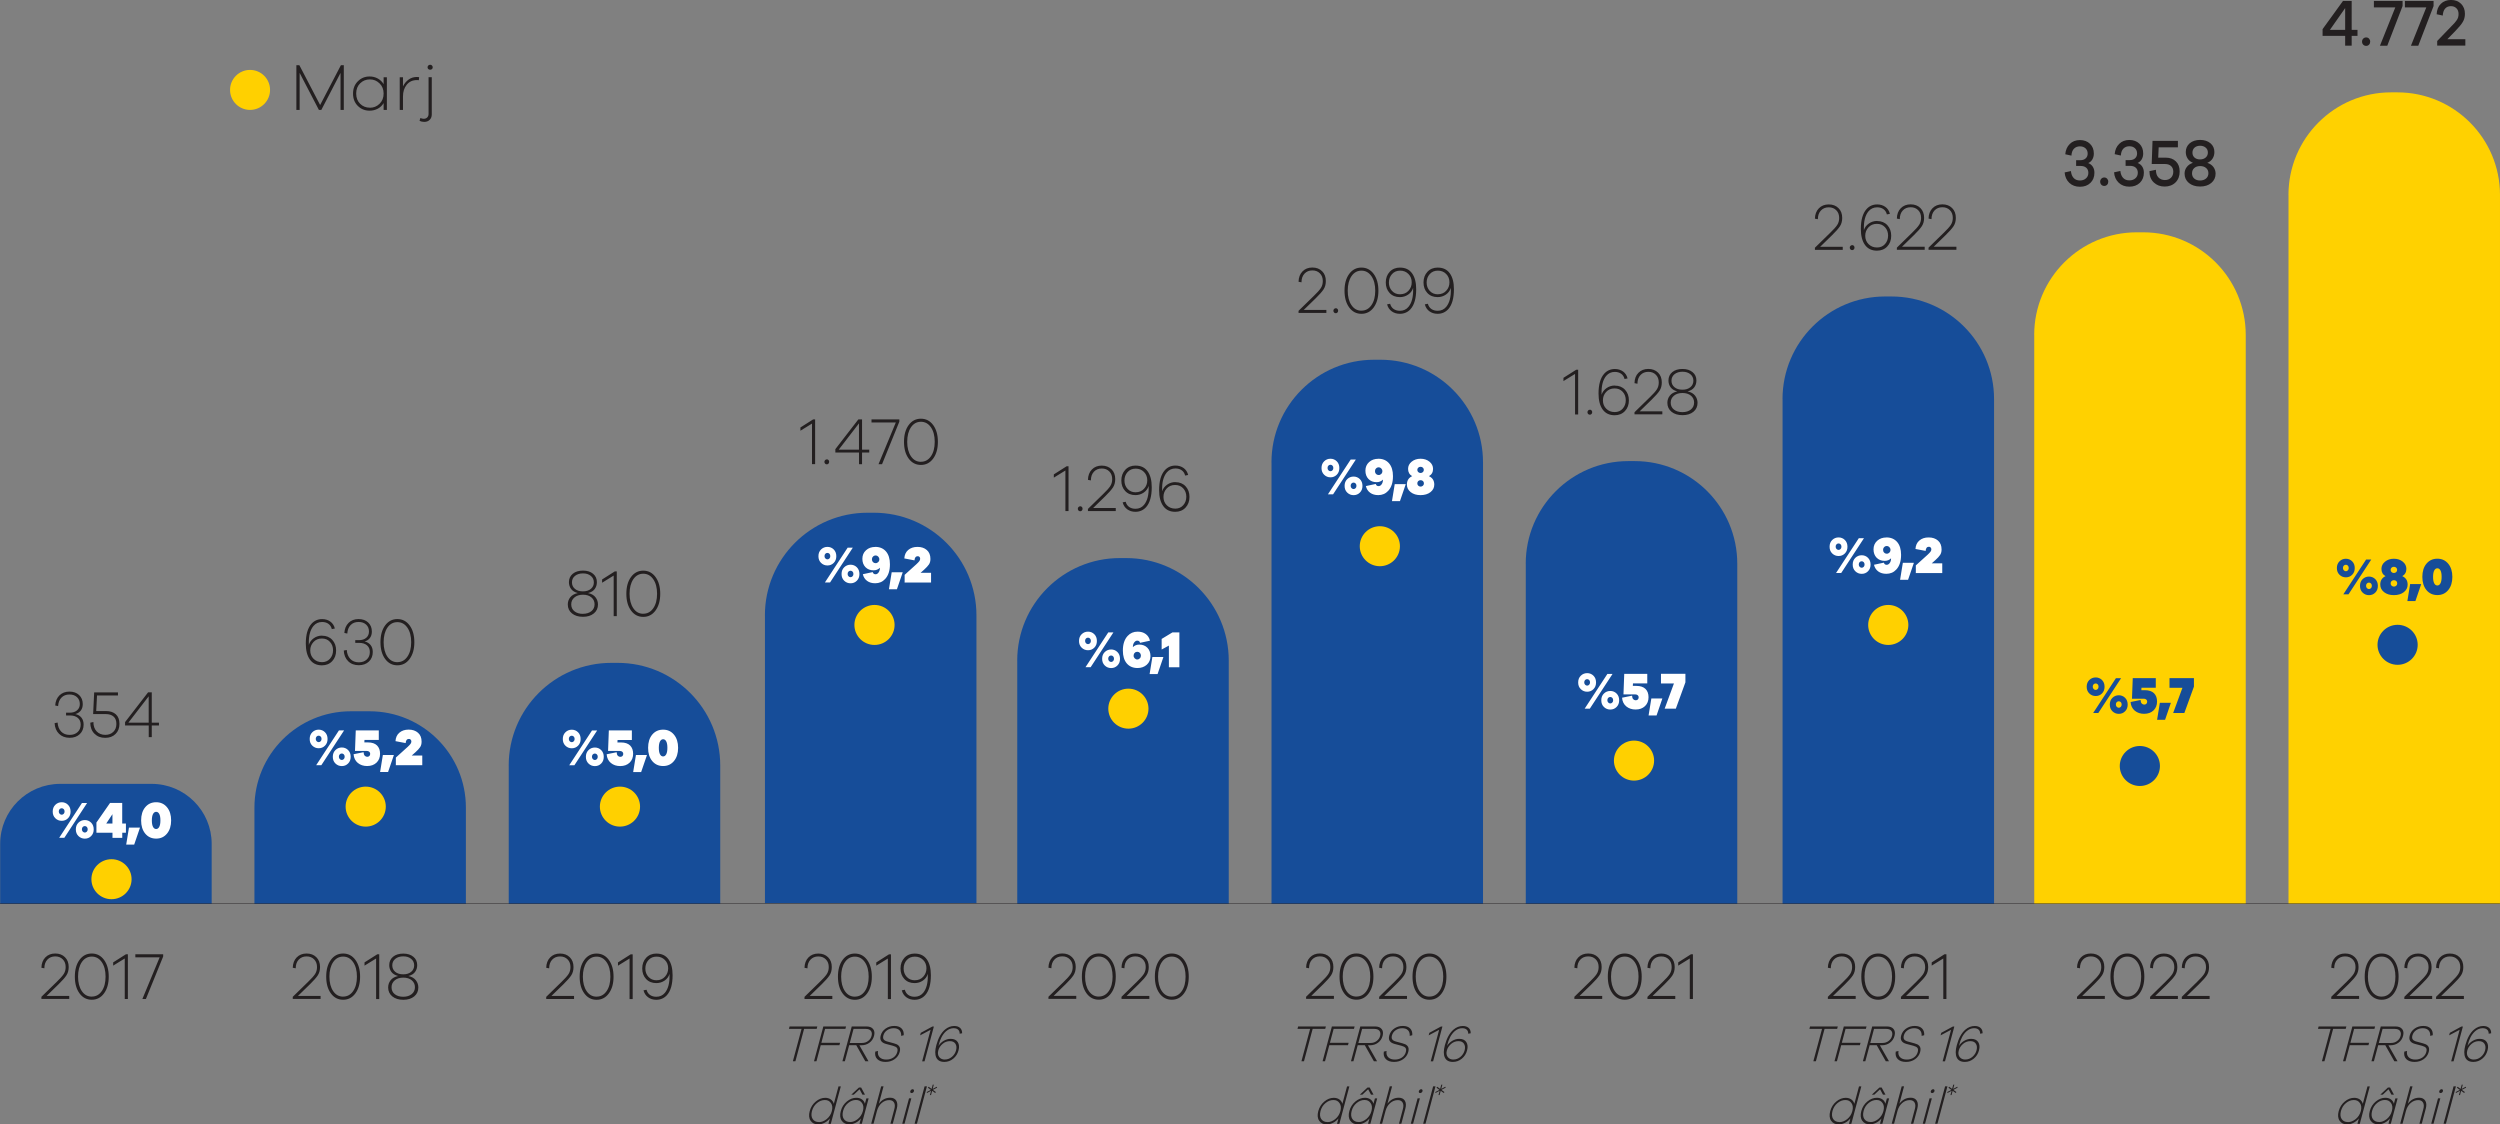 <?xml version="1.0" encoding="UTF-8"?><svg id="Layer_2" xmlns="http://www.w3.org/2000/svg" viewBox="0 0 552.49 248.46"><rect x="0" y="0" width="552.49" height="248.46" fill="#808080" stroke="none"/><g id="Layer_2-2"><path d="M92.72,26.69c.31,.17,.65,.25,1.03,.25,.5,0,.9-.15,1.21-.46,.31-.3,.46-.71,.46-1.21v-8.21h-.71v8.13c0,.31-.1,.57-.3,.77-.2,.2-.46,.29-.79,.29-.25,0-.48-.06-.71-.18l-.19,.6Zm2.35-12.38c-.16,0-.29,.05-.41,.16-.11,.11-.17,.24-.17,.4s.05,.29,.16,.39c.11,.1,.25,.15,.41,.15s.3-.05,.41-.15c.11-.1,.16-.23,.16-.39s-.06-.29-.17-.4c-.11-.11-.25-.16-.41-.16m-2.92,2.7c-.69,0-1.3,.19-1.82,.57-.53,.38-.94,.88-1.25,1.51v-2.02h-.72v7.22h.72v-3.01c0-1.01,.27-1.86,.82-2.55,.55-.68,1.3-1.03,2.25-1.03,.19,0,.33,0,.43,.03l.07-.68c-.14-.03-.3-.04-.5-.04m-10.39,6.79c-.86,0-1.57-.29-2.15-.86-.58-.57-.87-1.33-.87-2.27s.29-1.69,.88-2.26c.59-.58,1.3-.86,2.15-.86s1.51,.29,2.12,.87c.61,.58,.91,1.33,.91,2.26s-.3,1.68-.9,2.26c-.6,.58-1.31,.87-2.13,.87m3.75-6.73h-.72v1.52c-.31-.53-.75-.95-1.29-1.25-.55-.3-1.15-.45-1.81-.45-1.01,0-1.88,.35-2.59,1.06-.71,.7-1.07,1.61-1.07,2.72s.35,2.03,1.06,2.73c.71,.7,1.58,1.05,2.6,1.05,.66,0,1.26-.15,1.81-.44,.55-.29,.98-.71,1.29-1.24v1.52h.72v-7.22Zm-9.51-2.67h-.65l-4.59,8.8-4.59-8.8h-.66v9.89h.72v-8.19l4.26,8.19h.53l4.25-8.19v8.19h.72V14.4Z" fill="#231f20"/><path d="M55.26,24.29c2.44,0,4.42-1.98,4.42-4.42s-1.98-4.42-4.42-4.42-4.42,1.98-4.42,4.42,1.98,4.42,4.42,4.42" fill="#ffd000"/><path d="M89.11,220.28c-.77,0-1.39-.19-1.87-.57-.48-.38-.71-.89-.71-1.53s.24-1.13,.71-1.53c.47-.4,1.1-.6,1.89-.6s1.41,.2,1.88,.6c.46,.4,.69,.9,.69,1.51,0,.64-.24,1.15-.72,1.54-.48,.38-1.1,.58-1.87,.58m-2.42-6.95c0-.59,.23-1.07,.67-1.43s1.03-.55,1.76-.55,1.29,.18,1.74,.55c.44,.36,.67,.84,.67,1.43s-.22,1.06-.65,1.43c-.44,.37-1.02,.56-1.77,.56s-1.32-.18-1.76-.55c-.44-.37-.66-.85-.66-1.44m3.56,2.36c.67-.16,1.16-.46,1.48-.9,.32-.44,.47-.94,.47-1.5,0-.77-.28-1.39-.85-1.85-.56-.47-1.31-.7-2.23-.7s-1.7,.23-2.26,.7c-.56,.47-.84,1.09-.84,1.85,0,.57,.16,1.07,.48,1.5,.32,.43,.81,.73,1.47,.9-.74,.17-1.29,.48-1.65,.95-.36,.46-.54,.99-.54,1.58,0,.82,.31,1.48,.92,1.98,.61,.5,1.42,.75,2.43,.75s1.8-.25,2.41-.75c.61-.5,.91-1.16,.91-1.98,0-.58-.18-1.11-.54-1.58-.36-.47-.91-.79-1.66-.95m-6.44-4.8h-.43l-2.82,1.79v.72l2.56-1.58v8.96h.69v-9.89Zm-7.98,9.36c-.91,0-1.65-.41-2.2-1.22s-.83-1.88-.83-3.2,.28-2.4,.83-3.21,1.29-1.22,2.2-1.22,1.65,.41,2.21,1.22c.56,.81,.84,1.88,.84,3.21s-.28,2.4-.84,3.2c-.56,.81-1.3,1.21-2.21,1.21m0-9.52c-1.12,0-2.02,.47-2.71,1.41-.69,.94-1.03,2.17-1.03,3.7s.34,2.76,1.03,3.7c.69,.94,1.59,1.41,2.71,1.41s2.02-.47,2.71-1.41c.69-.94,1.04-2.17,1.04-3.7s-.35-2.76-1.04-3.7c-.69-.94-1.6-1.41-2.71-1.41m-4.97,9.37h-5.01l2.65-2.58c.83-.81,1.41-1.47,1.74-1.98,.33-.51,.49-1.12,.49-1.83,0-.9-.27-1.62-.82-2.16-.55-.55-1.27-.82-2.16-.82s-1.63,.29-2.18,.86c-.56,.57-.85,1.34-.87,2.29l.65,.12c0-.81,.23-1.45,.67-1.92,.44-.47,1.02-.71,1.73-.71s1.24,.22,1.67,.65c.43,.43,.64,1,.64,1.7,0,.6-.15,1.12-.44,1.56-.29,.44-.81,1.02-1.55,1.73l-3.37,3.29v.47h6.15v-.68Z" fill="#231f20"/><path d="M87.82,146.34c-.92,0-1.65-.41-2.21-1.22-.55-.81-.83-1.88-.83-3.2s.28-2.4,.83-3.21c.55-.81,1.29-1.22,2.21-1.22s1.65,.41,2.21,1.22c.56,.81,.84,1.88,.84,3.21s-.28,2.4-.84,3.2c-.56,.81-1.3,1.21-2.21,1.21m0-9.52c-1.12,0-2.02,.47-2.71,1.41-.69,.94-1.03,2.17-1.03,3.7s.34,2.76,1.03,3.7c.69,.94,1.59,1.41,2.71,1.41s2.02-.47,2.71-1.41c.69-.94,1.04-2.17,1.04-3.7s-.35-2.76-1.04-3.7c-.69-.94-1.6-1.41-2.71-1.41m-7.27,4.96c.51-.14,.91-.4,1.2-.78,.29-.38,.43-.86,.43-1.42,0-.83-.27-1.49-.81-2-.54-.51-1.25-.76-2.14-.76s-1.64,.28-2.2,.84c-.56,.56-.87,1.3-.93,2.23l.65,.13c.05-.79,.29-1.41,.73-1.87,.44-.46,1.03-.69,1.75-.69s1.25,.19,1.68,.58,.63,.9,.63,1.53c0,.58-.2,1.04-.6,1.39-.4,.34-.94,.52-1.61,.52h-.82v.6h.85c.74,0,1.32,.18,1.74,.54,.42,.36,.63,.85,.63,1.48,0,.68-.22,1.23-.67,1.65-.45,.42-1.03,.63-1.76,.63-.79,0-1.42-.25-1.89-.75-.47-.5-.73-1.16-.78-1.98l-.66,.13c.05,.97,.37,1.76,.97,2.35,.6,.6,1.39,.89,2.36,.89,.92,0,1.66-.27,2.23-.81,.57-.54,.85-1.25,.85-2.13,0-.61-.16-1.12-.48-1.52-.32-.4-.77-.67-1.35-.8m-9.42,4.58c-.72,0-1.33-.24-1.83-.73-.49-.49-.74-1.1-.74-1.85s.24-1.34,.71-1.86c.47-.52,1.09-.78,1.86-.78s1.33,.25,1.78,.74c.46,.49,.69,1.11,.69,1.86s-.23,1.36-.68,1.87c-.45,.51-1.05,.76-1.79,.76m.05-5.87c-.68,0-1.29,.19-1.83,.57-.54,.38-.91,.87-1.1,1.47v-.22c-.05-1.75,.29-3.07,1.03-3.96,.49-.58,1.13-.87,1.9-.87,.55,0,1.01,.13,1.39,.4s.63,.65,.76,1.17l.67-.13c-.16-.66-.5-1.17-1-1.53-.5-.36-1.1-.55-1.8-.55-.95,0-1.74,.34-2.36,1.03-.84,.94-1.26,2.4-1.26,4.4,0,1.51,.31,2.69,.92,3.53,.61,.84,1.49,1.26,2.64,1.26,.94,0,1.7-.31,2.28-.93,.58-.62,.86-1.41,.86-2.36s-.28-1.72-.85-2.34c-.57-.61-1.32-.92-2.25-.92" fill="#231f20"/><path d="M56.23,178.47c0-11.75,9.53-21.28,21.28-21.28h4.17c11.75,0,21.28,9.53,21.28,21.28v21.28H56.23v-21.28Z" fill="#164d99"/><path d="M80.82,182.68c2.45,0,4.44-1.98,4.44-4.42s-1.99-4.42-4.44-4.42-4.44,1.98-4.44,4.42,1.99,4.42,4.44,4.42" fill="#ffd000"/><path d="M93.31,166.97h-2.32l.8-.71c.48-.44,.84-.81,1.05-1.14,.22-.32,.33-.73,.33-1.22,0-.84-.26-1.5-.79-1.96-.53-.47-1.22-.7-2.07-.7s-1.52,.23-2.05,.68c-.53,.45-.81,1.07-.86,1.87l2.25,.43c.04-.61,.28-.92,.72-.92,.16,0,.29,.05,.39,.16,.1,.11,.15,.25,.15,.42s-.07,.35-.19,.52c-.13,.17-.34,.39-.64,.67l-2.6,2.35v1.62l-.03,.07h5.87v-2.14Zm-7.55,3.65l1.27-3.71v-.06h-2.42l-.61,3.76h1.76Zm-5.24-6.55l.03-.55h3.16v-2.11h-5.09l-.17,4.54h2.6c.23,0,.41,.06,.55,.18,.14,.12,.21,.27,.21,.46s-.06,.36-.18,.48c-.12,.12-.28,.18-.48,.18s-.39-.08-.54-.24c-.16-.16-.24-.42-.26-.78l-2.21,.45c.06,.82,.38,1.46,.93,1.92,.56,.46,1.25,.69,2.06,.69,.86,0,1.55-.25,2.08-.75,.52-.5,.78-1.16,.78-1.97,0-.77-.22-1.38-.67-1.83-.45-.44-1.12-.67-2-.67h-.8Zm-4.98,2.45c.16,0,.31,.06,.44,.19s.19,.31,.19,.53c0,.21-.06,.38-.19,.51-.13,.13-.28,.2-.44,.2-.17,0-.32-.07-.45-.2-.13-.13-.2-.3-.2-.51,0-.22,.06-.4,.19-.53s.28-.19,.46-.19m0-1.33c-.55,0-1.02,.19-1.41,.57-.39,.38-.58,.87-.58,1.49s.19,1.1,.58,1.48c.39,.38,.86,.57,1.41,.57s1.01-.19,1.39-.57c.38-.38,.57-.87,.57-1.48s-.19-1.11-.57-1.49c-.38-.38-.85-.57-1.39-.57m-5.11-2.61c.16,0,.31,.06,.44,.19s.19,.31,.19,.53c0,.21-.06,.38-.19,.51-.13,.13-.27,.2-.44,.2s-.32-.07-.45-.2c-.13-.13-.2-.3-.2-.51,0-.22,.06-.4,.19-.53,.13-.13,.28-.19,.46-.19m-.56,6.53h1.14l5.03-7.69h-1.14l-5.03,7.69Zm.56-7.86c-.55,0-1.02,.19-1.41,.57-.39,.38-.58,.87-.58,1.49s.19,1.1,.58,1.48c.39,.38,.86,.57,1.41,.57s1.01-.19,1.39-.57c.38-.38,.57-.87,.57-1.48s-.19-1.11-.57-1.49c-.38-.38-.85-.57-1.39-.57" fill="#fff"/><path d="M36.06,210.89h-6.15v.68h5.37l-3.82,9.21h.78l3.82-9.4v-.49Zm-7.8,0h-.43l-2.82,1.79v.72l2.56-1.58v8.96h.69v-9.89Zm-7.98,9.36c-.91,0-1.65-.41-2.2-1.22s-.83-1.88-.83-3.2,.28-2.4,.83-3.21,1.29-1.22,2.2-1.22,1.65,.41,2.21,1.22c.56,.81,.84,1.88,.84,3.21s-.28,2.4-.84,3.2c-.56,.81-1.3,1.21-2.21,1.21m0-9.52c-1.12,0-2.02,.47-2.71,1.41-.69,.94-1.03,2.17-1.03,3.7s.34,2.76,1.03,3.7c.69,.94,1.59,1.41,2.71,1.41s2.02-.47,2.71-1.41c.69-.94,1.04-2.17,1.04-3.7s-.35-2.76-1.04-3.7c-.69-.94-1.6-1.41-2.71-1.41m-4.97,9.37h-5.01l2.65-2.58c.83-.81,1.41-1.47,1.74-1.98,.33-.51,.49-1.12,.49-1.83,0-.9-.27-1.62-.82-2.16-.55-.55-1.27-.82-2.16-.82s-1.63,.29-2.18,.86c-.56,.57-.85,1.34-.87,2.29l.65,.12c0-.81,.23-1.45,.67-1.92,.44-.47,1.02-.71,1.73-.71s1.24,.22,1.67,.65c.43,.43,.64,1,.64,1.7,0,.6-.15,1.12-.44,1.56-.29,.44-.81,1.02-1.55,1.73l-3.37,3.29v.47h6.15v-.68Z" fill="#231f20"/><path d="M32.86,159.7h-4.48l4.48-5.82v5.82Zm2.27,.63v-.63h-1.59v-6.69h-.82l-5.08,6.57v.75h5.23v2.57h.67v-2.57h1.59Zm-13.87-3.19l.18-3.45h4.63v-.68h-5.26l-.23,4.8h2.8c.73,0,1.31,.18,1.72,.55,.42,.36,.62,.91,.62,1.64s-.23,1.3-.68,1.74c-.45,.44-1.05,.66-1.79,.66s-1.41-.26-1.89-.77c-.48-.51-.72-1.2-.72-2.07l-.69,.15c.01,1.02,.32,1.84,.93,2.44,.61,.61,1.39,.91,2.36,.91s1.71-.28,2.29-.85c.58-.57,.87-1.31,.87-2.24s-.27-1.63-.8-2.11c-.53-.48-1.26-.72-2.18-.72h-2.16Zm-4.6,.66c.51-.14,.91-.4,1.2-.78,.29-.38,.43-.86,.43-1.42,0-.83-.27-1.49-.81-2-.54-.51-1.25-.76-2.14-.76s-1.64,.28-2.21,.84c-.56,.56-.87,1.3-.93,2.23l.64,.13c.05-.79,.29-1.41,.74-1.87,.44-.46,1.03-.69,1.75-.69s1.25,.19,1.68,.58c.42,.39,.63,.9,.63,1.53,0,.58-.2,1.04-.61,1.39-.4,.34-.94,.52-1.61,.52h-.82v.61h.85c.74,0,1.32,.18,1.75,.54,.42,.36,.63,.85,.63,1.48,0,.68-.22,1.23-.67,1.65-.45,.42-1.03,.63-1.76,.63-.79,0-1.42-.25-1.89-.74-.47-.5-.73-1.16-.78-1.99l-.66,.13c.05,.97,.37,1.76,.97,2.35,.6,.59,1.39,.89,2.36,.89,.92,0,1.66-.27,2.23-.81,.57-.54,.85-1.25,.85-2.12,0-.61-.16-1.12-.48-1.52-.32-.4-.77-.67-1.35-.8" fill="#231f20"/><path d="M.04,186.49c0-7.33,5.94-13.26,13.26-13.26h20.21c7.33,0,13.27,5.94,13.27,13.26v13.26H.04v-13.26Z" fill="#164d99"/><path d="M24.64,198.72c2.45,0,4.44-1.98,4.44-4.42s-1.99-4.42-4.44-4.42-4.44,1.98-4.44,4.42,1.99,4.42,4.44,4.42" fill="#ffd000"/><path d="M34.51,183.21c-.3,0-.53-.16-.7-.49-.17-.33-.25-.8-.25-1.42s.09-1.09,.26-1.41c.17-.32,.4-.48,.69-.48s.52,.16,.69,.48c.17,.32,.25,.79,.25,1.41s-.08,1.09-.25,1.42c-.17,.32-.4,.49-.69,.49m0-5.92c-1,0-1.8,.37-2.41,1.1-.61,.73-.91,1.71-.91,2.92s.3,2.18,.91,2.92c.61,.73,1.41,1.1,2.41,1.1s1.79-.37,2.4-1.11c.61-.74,.91-1.71,.91-2.91s-.3-2.17-.91-2.91c-.61-.74-1.41-1.11-2.4-1.11m-4.86,9.38l1.27-3.71v-.06h-2.42l-.61,3.76h1.76Zm-4.8-4.67h-1.37l1.37-2.07v2.07Zm2.98,2.03v-2.03h-.82v-4.55h-2.69l-3.01,4.33v2.25h3.55v1.13h2.16v-1.13h.82Zm-9.08-1.47c.16,0,.31,.06,.44,.19s.19,.31,.19,.53c0,.21-.06,.38-.19,.51-.13,.13-.28,.2-.44,.2-.17,0-.32-.07-.45-.2-.13-.13-.2-.3-.2-.51,0-.22,.06-.4,.19-.53s.28-.19,.46-.19m0-1.33c-.55,0-1.02,.19-1.41,.57-.39,.38-.58,.87-.58,1.49s.19,1.1,.58,1.48c.39,.38,.86,.57,1.41,.57s1.01-.19,1.39-.57c.38-.38,.57-.87,.57-1.48s-.19-1.11-.57-1.49c-.38-.38-.85-.57-1.39-.57m-5.11-2.61c.16,0,.31,.06,.44,.19s.19,.31,.19,.53c0,.21-.06,.38-.19,.51-.13,.13-.27,.2-.44,.2s-.32-.07-.45-.2c-.13-.13-.2-.3-.2-.51,0-.22,.06-.4,.19-.53,.13-.13,.28-.19,.46-.19m-.56,6.53h1.14l5.03-7.69h-1.14l-5.03,7.69Zm.56-7.86c-.55,0-1.02,.19-1.41,.57-.39,.38-.58,.87-.58,1.49s.19,1.1,.58,1.48c.39,.38,.86,.57,1.41,.57s1.01-.19,1.39-.57c.38-.38,.57-.87,.57-1.48s-.19-1.11-.57-1.49c-.38-.38-.85-.57-1.39-.57" fill="#fff"/><path d="M145.1,216.64c-.73,0-1.33-.25-1.79-.75-.46-.5-.69-1.11-.69-1.85s.23-1.36,.69-1.87c.46-.51,1.05-.76,1.79-.76s1.34,.24,1.83,.73c.49,.49,.73,1.1,.73,1.85s-.24,1.34-.71,1.86c-.47,.52-1.09,.78-1.86,.78m0-5.9c-.94,0-1.71,.31-2.29,.93-.58,.62-.87,1.41-.87,2.36s.28,1.72,.85,2.33,1.32,.91,2.27,.91c.68,0,1.29-.19,1.83-.56,.54-.37,.9-.87,1.08-1.48v.24c.05,1.76-.3,3.08-1.03,3.96-.49,.57-1.11,.86-1.88,.86-.55,0-1.01-.13-1.39-.39s-.64-.65-.78-1.16l-.67,.13c.17,.66,.51,1.17,1.02,1.54,.5,.36,1.1,.55,1.8,.55,.95,0,1.74-.35,2.36-1.03,.83-.93,1.25-2.4,1.25-4.4,0-1.52-.31-2.69-.92-3.53-.61-.84-1.49-1.25-2.62-1.25m-5.28,.16h-.43l-2.82,1.79v.72l2.56-1.58v8.96h.69v-9.89Zm-7.98,9.36c-.91,0-1.65-.41-2.2-1.22s-.83-1.88-.83-3.2,.28-2.4,.83-3.21,1.29-1.22,2.2-1.22,1.65,.41,2.21,1.22c.56,.81,.84,1.88,.84,3.21s-.28,2.4-.84,3.2c-.56,.81-1.3,1.21-2.21,1.21m0-9.52c-1.12,0-2.02,.47-2.71,1.41-.69,.94-1.03,2.17-1.03,3.7s.34,2.76,1.03,3.7c.69,.94,1.59,1.41,2.71,1.41s2.02-.47,2.71-1.41c.69-.94,1.04-2.17,1.04-3.7s-.35-2.76-1.04-3.7c-.69-.94-1.6-1.41-2.71-1.41m-4.97,9.37h-5.01l2.65-2.58c.83-.81,1.41-1.47,1.74-1.98,.33-.51,.49-1.12,.49-1.83,0-.9-.27-1.62-.82-2.16-.55-.55-1.27-.82-2.16-.82s-1.63,.29-2.18,.86c-.56,.57-.85,1.34-.87,2.29l.65,.12c0-.81,.23-1.45,.67-1.92,.44-.47,1.02-.71,1.73-.71s1.24,.22,1.67,.65c.43,.43,.64,1,.64,1.7,0,.6-.15,1.12-.44,1.56-.29,.44-.81,1.02-1.55,1.73l-3.37,3.29v.47h6.15v-.68Z" fill="#231f20"/><path d="M142.16,135.64c-.92,0-1.65-.41-2.2-1.22-.55-.81-.83-1.88-.83-3.2s.28-2.4,.83-3.21c.55-.81,1.29-1.22,2.2-1.22s1.65,.41,2.21,1.22c.56,.81,.84,1.88,.84,3.21s-.28,2.4-.84,3.2c-.56,.81-1.3,1.21-2.21,1.21m0-9.52c-1.12,0-2.02,.47-2.71,1.41-.69,.94-1.03,2.17-1.03,3.7s.34,2.76,1.03,3.7c.69,.94,1.59,1.41,2.71,1.41s2.02-.47,2.71-1.41c.69-.94,1.04-2.17,1.04-3.7s-.35-2.76-1.04-3.7c-.69-.94-1.6-1.41-2.71-1.41m-5.85,.16h-.43l-2.82,1.79v.72l2.56-1.58v8.96h.69v-9.89Zm-7.49,9.39c-.77,0-1.39-.19-1.87-.57-.48-.38-.71-.89-.71-1.53s.24-1.13,.71-1.53c.47-.4,1.1-.6,1.89-.6s1.41,.2,1.87,.6c.46,.4,.69,.9,.69,1.51,0,.64-.24,1.15-.71,1.53-.48,.38-1.1,.58-1.87,.58m-2.42-6.95c0-.59,.22-1.07,.67-1.43,.45-.36,1.03-.55,1.76-.55s1.29,.18,1.74,.55c.44,.36,.67,.84,.67,1.43s-.22,1.06-.65,1.43c-.44,.37-1.02,.56-1.77,.56s-1.32-.18-1.76-.55c-.44-.37-.66-.85-.66-1.44m3.56,2.36c.67-.16,1.16-.46,1.48-.9,.32-.44,.47-.94,.47-1.51,0-.77-.28-1.38-.84-1.85-.56-.47-1.31-.7-2.23-.7s-1.7,.23-2.26,.7c-.56,.47-.85,1.08-.85,1.85,0,.57,.16,1.07,.48,1.51,.32,.43,.81,.73,1.47,.9-.74,.17-1.29,.48-1.66,.94-.36,.46-.54,.99-.54,1.58,0,.82,.31,1.48,.92,1.98s1.42,.75,2.43,.75,1.8-.25,2.41-.75c.61-.5,.91-1.16,.91-1.98,0-.58-.18-1.11-.54-1.58-.36-.47-.91-.79-1.66-.94" fill="#231f20"/><path d="M112.42,169.17c0-12.52,10.15-22.68,22.68-22.68h1.39c12.52,0,22.68,10.15,22.68,22.68v30.58h-46.74v-30.58Z" fill="#164d99"/><path d="M137.01,182.68c2.45,0,4.44-1.98,4.44-4.42s-1.99-4.42-4.44-4.42-4.44,1.98-4.44,4.42,1.99,4.42,4.44,4.42" fill="#ffd000"/><path d="M146.55,167.17c-.3,0-.53-.16-.7-.49-.17-.33-.25-.8-.25-1.42s.09-1.09,.26-1.41c.17-.32,.4-.48,.69-.48s.52,.16,.69,.48c.17,.32,.25,.79,.25,1.41s-.08,1.09-.25,1.42c-.17,.32-.4,.49-.69,.49m0-5.92c-1,0-1.8,.37-2.41,1.1-.61,.73-.91,1.71-.91,2.92s.3,2.18,.91,2.92c.61,.73,1.41,1.1,2.41,1.1s1.79-.37,2.4-1.11c.61-.74,.91-1.71,.91-2.91s-.3-2.17-.91-2.91c-.61-.74-1.41-1.11-2.4-1.11m-4.86,9.38l1.27-3.71v-.06h-2.42l-.61,3.76h1.76Zm-5.24-6.55l.03-.55h3.16v-2.11h-5.09l-.17,4.54h2.6c.23,0,.41,.06,.55,.18,.14,.12,.21,.27,.21,.46s-.06,.36-.18,.48c-.12,.12-.28,.18-.48,.18s-.39-.08-.54-.24c-.16-.16-.24-.42-.26-.78l-2.21,.45c.06,.82,.38,1.46,.93,1.92,.56,.46,1.25,.69,2.06,.69,.86,0,1.55-.25,2.08-.75,.52-.5,.78-1.16,.78-1.97,0-.77-.22-1.38-.67-1.83-.45-.44-1.12-.67-2-.67h-.8Zm-4.98,2.45c.16,0,.31,.06,.44,.19s.19,.31,.19,.53c0,.21-.06,.38-.19,.51-.13,.13-.27,.2-.44,.2s-.32-.07-.45-.2c-.13-.13-.2-.3-.2-.51,0-.22,.06-.4,.19-.53s.28-.19,.46-.19m0-1.33c-.55,0-1.02,.19-1.41,.57-.39,.38-.58,.87-.58,1.49s.19,1.1,.58,1.48c.39,.38,.86,.57,1.41,.57s1.01-.19,1.39-.57c.38-.38,.57-.87,.57-1.48s-.19-1.11-.57-1.49c-.38-.38-.85-.57-1.39-.57m-5.11-2.61c.16,0,.31,.06,.44,.19s.19,.31,.19,.53c0,.21-.06,.38-.19,.51-.13,.13-.27,.2-.44,.2s-.32-.07-.45-.2c-.13-.13-.2-.3-.2-.51,0-.22,.06-.4,.19-.53,.13-.13,.28-.19,.46-.19m-.56,6.53h1.14l5.03-7.69h-1.14l-5.03,7.69Zm.56-7.86c-.55,0-1.02,.19-1.4,.57-.39,.38-.58,.87-.58,1.49s.19,1.1,.58,1.48c.39,.38,.86,.57,1.4,.57s1.01-.19,1.39-.57c.38-.38,.57-.87,.57-1.48s-.19-1.11-.57-1.49c-.38-.38-.85-.57-1.39-.57" fill="#fff"/><path d="M206.17,240.85l.92-.48-.06-.21-.91,.48,.25-.94h-.24l-.25,.94-.65-.47-.17,.21,.66,.48-.92,.48,.06,.2,.91-.48-.26,.95h.24l.25-.95,.66,.48,.17-.2-.66-.48Zm-3.53,7.49l2.21-8.27h-.52l-2.21,8.27h.52Zm-2.74,0l1.5-5.61h-.51l-1.5,5.61h.51Zm1.79-7.63c-.11,0-.22,.04-.32,.13-.1,.08-.17,.18-.2,.3-.03,.12-.02,.22,.03,.3,.05,.08,.14,.12,.26,.12s.23-.04,.33-.12c.1-.08,.16-.18,.19-.3,.03-.11,.02-.21-.04-.3-.06-.08-.14-.13-.25-.13m-4.96,1.88c-1,0-1.84,.44-2.5,1.33l1.03-3.85h-.52l-2.21,8.27h.52l.75-2.81c.2-.74,.55-1.33,1.04-1.76,.49-.43,1.06-.65,1.69-.65,.49,0,.84,.18,1.05,.54,.21,.36,.23,.83,.07,1.42l-.87,3.26h.52l.89-3.34c.19-.72,.15-1.3-.11-1.74-.27-.44-.72-.67-1.34-.67m-8.88,5.37c-.62,0-1.08-.22-1.38-.67-.3-.44-.35-1.03-.16-1.77,.19-.73,.56-1.31,1.11-1.76,.54-.45,1.12-.67,1.73-.67s1.03,.22,1.35,.68c.32,.45,.38,1.04,.19,1.76-.19,.72-.57,1.31-1.12,1.76-.56,.45-1.13,.68-1.72,.68m4.12-5.23h-.52l-.32,1.18c-.12-.41-.34-.74-.68-.97-.33-.23-.74-.35-1.21-.35-.73,0-1.43,.27-2.1,.82-.66,.55-1.11,1.25-1.34,2.12-.23,.87-.17,1.58,.2,2.12,.37,.54,.92,.82,1.66,.82,.48,0,.95-.12,1.4-.34,.46-.23,.85-.55,1.19-.96l-.32,1.18h.52l1.5-5.61Zm-3.3-.82l1.28-1.2,.64,1.2h.56l-.85-1.58h-.49l-1.69,1.58h.55Zm-7.7,6.05c-.62,0-1.08-.22-1.38-.67-.3-.44-.35-1.03-.16-1.77,.2-.73,.56-1.31,1.11-1.76,.54-.45,1.12-.67,1.74-.67s1.03,.22,1.35,.68c.32,.45,.38,1.04,.19,1.76-.19,.72-.57,1.31-1.12,1.76-.56,.45-1.13,.68-1.72,.68m4.83-7.89h-.52l-1.03,3.85c-.12-.42-.34-.75-.68-.98-.34-.23-.74-.35-1.22-.35-.73,0-1.43,.27-2.09,.82-.66,.55-1.1,1.25-1.34,2.12-.23,.87-.17,1.58,.2,2.12,.37,.54,.92,.82,1.65,.82,.48,0,.95-.12,1.41-.35,.46-.23,.86-.56,1.2-.98l-.32,1.21h.52l2.21-8.27Z" fill="#231f20"/><path d="M208.82,234.16c-.56,0-.98-.19-1.27-.57-.28-.38-.35-.86-.19-1.44,.15-.56,.46-1.04,.94-1.45,.47-.41,1.01-.61,1.61-.61s.98,.19,1.23,.57c.25,.38,.3,.86,.15,1.45-.15,.57-.46,1.06-.92,1.45-.46,.39-.98,.59-1.55,.59m1.27-4.57c-.53,0-1.04,.15-1.54,.44-.5,.3-.89,.68-1.16,1.14l.05-.17c.32-1.36,.86-2.39,1.63-3.08,.51-.45,1.06-.68,1.66-.68,.43,0,.76,.1,1,.31,.24,.21,.36,.51,.35,.91l.55-.1c0-.51-.14-.91-.46-1.19-.32-.28-.74-.42-1.29-.42-.74,0-1.43,.27-2.05,.8-.85,.73-1.48,1.87-1.9,3.42-.32,1.18-.32,2.09-.02,2.74,.3,.65,.9,.98,1.79,.98,.73,0,1.39-.24,1.97-.72s.97-1.09,1.16-1.84c.2-.74,.14-1.34-.17-1.82-.31-.48-.83-.72-1.56-.72m-3.72-2.72h-.33l-2.56,1.39-.15,.56,2.32-1.23-1.87,6.97h.53l2.06-7.69Zm-8.74-.13c-.73,0-1.37,.19-1.92,.58-.56,.39-.92,.9-1.09,1.54-.26,.96,.13,1.57,1.15,1.85l1.55,.41c.44,.12,.74,.27,.89,.47,.16,.2,.18,.5,.07,.92-.14,.51-.42,.91-.86,1.21-.44,.3-.96,.45-1.56,.45-.64,0-1.13-.17-1.47-.51-.34-.34-.46-.81-.36-1.39l-.61,.14c-.11,.7,.04,1.26,.46,1.67,.42,.41,1.02,.61,1.8,.61s1.44-.2,2.01-.6c.57-.4,.95-.93,1.13-1.6,.08-.3,.1-.56,.07-.79s-.12-.41-.26-.56c-.14-.15-.29-.26-.45-.34-.17-.08-.37-.15-.6-.21l-1.46-.4c-.39-.1-.66-.25-.82-.45-.16-.2-.19-.5-.09-.89,.13-.49,.41-.88,.83-1.17,.42-.29,.91-.44,1.45-.44s.99,.15,1.28,.46c.29,.31,.41,.72,.37,1.23l.57-.14c.05-.62-.11-1.12-.47-1.49-.36-.37-.89-.56-1.59-.56m-9.86,3.76l.83-3.11h2.71c.51,0,.88,.14,1.11,.42,.23,.28,.29,.66,.16,1.13-.12,.47-.38,.84-.77,1.13-.39,.29-.83,.43-1.34,.43h-2.71Zm4.14,4.05l-2.02-3.54h.46c.67,0,1.26-.19,1.77-.57,.51-.38,.84-.88,1.01-1.51,.17-.63,.1-1.13-.21-1.51-.3-.38-.79-.57-1.46-.57h-3.26l-2.06,7.69h.54l.95-3.54h1.57l2,3.54h.71Zm-9.59-7.16h4.48l.14-.53h-5.02l-2.06,7.69h.54l.95-3.56h4.13l.14-.53h-4.13l.82-3.08Zm-1.87,0l.14-.53h-6.13l-.14,.53h2.79l-1.92,7.16h.56l1.92-7.16h2.79Z" fill="#231f20"/><path d="M202.18,216.64c-.73,0-1.33-.25-1.79-.75-.46-.5-.69-1.11-.69-1.85s.23-1.36,.69-1.87c.46-.51,1.05-.76,1.79-.76s1.34,.24,1.83,.73c.49,.49,.73,1.1,.73,1.85s-.24,1.34-.71,1.86c-.47,.52-1.09,.78-1.86,.78m0-5.9c-.94,0-1.71,.31-2.29,.93-.58,.62-.87,1.41-.87,2.36s.28,1.72,.85,2.33,1.32,.91,2.27,.91c.68,0,1.29-.19,1.83-.56,.54-.37,.9-.87,1.08-1.48v.24c.05,1.76-.3,3.08-1.03,3.96-.49,.57-1.11,.86-1.88,.86-.55,0-1.01-.13-1.39-.39s-.64-.65-.78-1.16l-.67,.13c.17,.66,.51,1.17,1.02,1.54,.5,.36,1.1,.55,1.8,.55,.95,0,1.74-.35,2.36-1.03,.83-.93,1.25-2.4,1.25-4.4,0-1.52-.31-2.69-.92-3.53-.61-.84-1.49-1.25-2.62-1.25m-5.28,.16h-.43l-2.82,1.79v.72l2.56-1.58v8.96h.69v-9.89Zm-7.98,9.36c-.91,0-1.65-.41-2.2-1.22s-.83-1.88-.83-3.2,.28-2.4,.83-3.21,1.29-1.22,2.2-1.22,1.65,.41,2.21,1.22c.56,.81,.84,1.88,.84,3.21s-.28,2.4-.84,3.2c-.56,.81-1.3,1.21-2.21,1.21m0-9.52c-1.12,0-2.02,.47-2.71,1.41-.69,.94-1.03,2.17-1.03,3.7s.34,2.76,1.03,3.7c.69,.94,1.59,1.41,2.71,1.41s2.02-.47,2.71-1.41c.69-.94,1.04-2.17,1.04-3.7s-.35-2.76-1.04-3.7c-.69-.94-1.6-1.41-2.71-1.41m-4.97,9.37h-5.01l2.65-2.58c.83-.81,1.41-1.47,1.74-1.98,.33-.51,.49-1.12,.49-1.83,0-.9-.27-1.62-.82-2.16-.55-.55-1.27-.82-2.16-.82s-1.63,.29-2.18,.86c-.56,.57-.85,1.34-.87,2.29l.65,.12c0-.81,.23-1.45,.67-1.92,.44-.47,1.02-.71,1.73-.71s1.24,.22,1.67,.65c.43,.43,.64,1,.64,1.7,0,.6-.15,1.12-.44,1.56-.29,.44-.81,1.02-1.55,1.73l-3.37,3.29v.47h6.15v-.68Z" fill="#231f20"/><path d="M203.52,102.06c-.92,0-1.65-.41-2.2-1.22s-.83-1.88-.83-3.2,.28-2.4,.83-3.21,1.29-1.22,2.2-1.22,1.65,.41,2.21,1.22c.56,.81,.84,1.88,.84,3.21s-.28,2.4-.84,3.2c-.56,.81-1.3,1.21-2.21,1.21m0-9.52c-1.12,0-2.02,.47-2.71,1.41-.69,.94-1.03,2.17-1.03,3.7s.34,2.76,1.03,3.7c.69,.94,1.59,1.41,2.71,1.41s2.02-.47,2.71-1.41c.69-.94,1.04-2.17,1.04-3.7s-.35-2.76-1.04-3.7c-.69-.94-1.6-1.41-2.71-1.41m-4.77,.16h-6.15v.68h5.37l-3.82,9.21h.78l3.82-9.4v-.49Zm-8.92,6.69h-4.48l4.48-5.82v5.82Zm2.27,.63v-.63h-1.59v-6.69h-.82l-5.08,6.57v.75h5.23v2.57h.67v-2.57h1.59Zm-9.37,1.51c-.15,0-.27,.05-.38,.16-.1,.11-.16,.24-.16,.38,0,.16,.05,.29,.15,.4,.1,.11,.23,.16,.38,.16s.27-.05,.37-.16c.1-.1,.15-.24,.15-.41,0-.15-.05-.28-.15-.38-.1-.11-.22-.16-.37-.16m-2.58-8.83h-.43l-2.82,1.79v.72l2.56-1.58v8.96h.69v-9.89Z" fill="#231f20"/><path d="M169.04,135.99c0-12.52,10.15-22.68,22.68-22.68h1.39c12.52,0,22.68,10.15,22.68,22.68v63.61h-46.74v-63.61Z" fill="#164d99"/><path d="M205.76,126.59h-2.32l.8-.71c.48-.44,.83-.81,1.05-1.14,.22-.32,.33-.73,.33-1.22,0-.84-.26-1.5-.79-1.96-.53-.47-1.22-.7-2.07-.7s-1.52,.23-2.05,.68c-.53,.45-.81,1.07-.86,1.87l2.25,.43c.04-.61,.28-.92,.72-.92,.16,0,.29,.05,.39,.16,.1,.11,.14,.25,.14,.42s-.06,.35-.19,.52c-.13,.17-.34,.39-.64,.67l-2.6,2.35v1.62l-.03,.07h5.87v-2.14Zm-7.55,3.65l1.27-3.71v-.06h-2.42l-.61,3.76h1.76Zm-4.71-5.78c-.22,0-.41-.08-.57-.25-.16-.16-.24-.37-.24-.61,0-.23,.08-.43,.25-.6,.16-.17,.35-.25,.57-.25s.4,.08,.57,.25c.16,.17,.25,.37,.25,.6,0,.25-.08,.45-.24,.61-.16,.16-.35,.25-.57,.25m-.08-3.59c-.83,0-1.51,.24-2.05,.73-.54,.49-.81,1.12-.81,1.89s.23,1.38,.68,1.85c.46,.47,1.05,.7,1.79,.7,.56,0,1.03-.19,1.41-.57,0,.47-.13,.85-.35,1.11-.18,.22-.39,.33-.62,.33-.33,0-.54-.16-.62-.48l-2.19,.47c.15,.64,.47,1.13,.95,1.48,.48,.35,1.07,.52,1.78,.52,.88,0,1.62-.31,2.2-.94,.71-.76,1.06-1.84,1.06-3.25,0-1.22-.29-2.16-.87-2.84-.58-.67-1.37-1.01-2.37-1.01m-5.46,5.27c.16,0,.31,.06,.44,.19s.19,.31,.19,.53c0,.21-.06,.38-.19,.51-.13,.13-.28,.2-.44,.2-.17,0-.32-.07-.45-.2-.13-.13-.2-.3-.2-.51,0-.22,.06-.4,.19-.53s.28-.19,.46-.19m0-1.33c-.55,0-1.02,.19-1.41,.57-.39,.38-.58,.87-.58,1.49s.19,1.1,.58,1.48c.39,.38,.86,.57,1.41,.57s1.01-.19,1.39-.57c.38-.38,.57-.87,.57-1.48s-.19-1.11-.57-1.49c-.38-.38-.85-.57-1.39-.57m-5.11-2.61c.16,0,.31,.06,.44,.19s.19,.31,.19,.53c0,.21-.06,.38-.19,.51-.13,.13-.27,.2-.44,.2s-.32-.07-.45-.2c-.13-.13-.2-.3-.2-.51,0-.22,.06-.4,.19-.53,.13-.13,.28-.19,.46-.19m-.56,6.53h1.14l5.03-7.69h-1.14l-5.03,7.69Zm.56-7.86c-.55,0-1.02,.19-1.41,.57-.39,.38-.58,.87-.58,1.49s.19,1.1,.58,1.48c.39,.38,.86,.57,1.41,.57s1.01-.19,1.39-.57c.38-.38,.57-.87,.57-1.48s-.19-1.11-.57-1.49c-.38-.38-.85-.57-1.39-.57" fill="#fff"/><path d="M193.26,142.53c2.45,0,4.44-1.98,4.44-4.42s-1.99-4.42-4.44-4.42-4.44,1.98-4.44,4.42,1.99,4.42,4.44,4.42" fill="#ffd000"/><path d="M258.96,220.25c-.92,0-1.65-.41-2.2-1.22s-.83-1.88-.83-3.2,.28-2.4,.83-3.21,1.29-1.22,2.2-1.22,1.65,.41,2.21,1.22,.84,1.88,.84,3.21-.28,2.4-.84,3.2c-.56,.81-1.3,1.21-2.21,1.21m0-9.52c-1.12,0-2.02,.47-2.71,1.41-.69,.94-1.03,2.17-1.03,3.7s.34,2.76,1.03,3.7c.69,.94,1.59,1.41,2.71,1.41s2.02-.47,2.71-1.41c.69-.94,1.04-2.17,1.04-3.7s-.35-2.76-1.04-3.7c-.69-.94-1.6-1.41-2.71-1.41m-4.97,9.37h-5.01l2.65-2.58c.83-.81,1.42-1.47,1.75-1.98,.33-.51,.49-1.12,.49-1.83,0-.9-.27-1.62-.82-2.16-.55-.55-1.27-.82-2.16-.82s-1.62,.29-2.18,.86c-.56,.57-.85,1.34-.86,2.29l.64,.12c.01-.81,.23-1.45,.67-1.92,.44-.47,1.02-.71,1.73-.71s1.24,.22,1.67,.65c.43,.43,.64,1,.64,1.7,0,.6-.15,1.12-.44,1.56-.29,.44-.81,1.02-1.55,1.73l-3.36,3.29v.47h6.15v-.68Zm-11.16,.15c-.91,0-1.65-.41-2.2-1.22s-.83-1.88-.83-3.2,.28-2.4,.83-3.21,1.29-1.22,2.2-1.22,1.65,.41,2.21,1.22c.56,.81,.84,1.88,.84,3.21s-.28,2.4-.84,3.2c-.56,.81-1.3,1.21-2.21,1.21m0-9.52c-1.12,0-2.02,.47-2.71,1.41-.69,.94-1.03,2.17-1.03,3.7s.34,2.76,1.03,3.7c.69,.94,1.59,1.41,2.71,1.41s2.02-.47,2.71-1.41c.69-.94,1.04-2.17,1.04-3.7s-.35-2.76-1.04-3.7c-.69-.94-1.6-1.41-2.71-1.41m-4.97,9.37h-5.01l2.65-2.58c.83-.81,1.41-1.47,1.74-1.98,.33-.51,.49-1.12,.49-1.83,0-.9-.27-1.62-.82-2.16-.55-.55-1.27-.82-2.16-.82s-1.63,.29-2.18,.86c-.56,.57-.85,1.34-.87,2.29l.65,.12c0-.81,.23-1.45,.67-1.92,.44-.47,1.02-.71,1.73-.71s1.24,.22,1.67,.65c.43,.43,.64,1,.64,1.7,0,.6-.15,1.12-.44,1.56-.29,.44-.81,1.02-1.55,1.73l-3.37,3.29v.47h6.15v-.68Z" fill="#231f20"/><path d="M259.69,112.4c-.72,0-1.33-.24-1.83-.73-.49-.49-.74-1.1-.74-1.85s.24-1.34,.71-1.86c.47-.52,1.09-.78,1.86-.78s1.33,.25,1.79,.74c.46,.49,.69,1.11,.69,1.86s-.23,1.36-.68,1.87c-.45,.51-1.05,.76-1.79,.76m.06-5.87c-.68,0-1.29,.19-1.83,.57-.54,.38-.91,.87-1.1,1.47v-.22c-.06-1.75,.29-3.07,1.03-3.96,.49-.58,1.13-.87,1.9-.87,.55,0,1.01,.13,1.39,.4,.38,.27,.63,.65,.76,1.17l.67-.13c-.17-.66-.5-1.17-1-1.53-.5-.36-1.1-.55-1.8-.55-.95,0-1.74,.34-2.36,1.03-.84,.94-1.26,2.4-1.26,4.4,0,1.51,.31,2.69,.92,3.53,.61,.84,1.49,1.26,2.64,1.26,.94,0,1.7-.31,2.28-.93,.58-.62,.87-1.41,.87-2.36s-.28-1.72-.85-2.34c-.57-.61-1.32-.92-2.25-.92m-8.79,2.24c-.73,0-1.33-.25-1.79-.75-.46-.5-.69-1.11-.69-1.85s.23-1.36,.69-1.87c.46-.51,1.05-.76,1.79-.76s1.34,.24,1.83,.73c.49,.49,.73,1.1,.73,1.85s-.23,1.34-.71,1.86c-.47,.52-1.09,.78-1.86,.78m0-5.9c-.94,0-1.71,.31-2.29,.93-.58,.62-.87,1.41-.87,2.36s.28,1.72,.85,2.33c.57,.61,1.32,.91,2.27,.91,.68,0,1.29-.19,1.83-.56,.54-.37,.9-.87,1.09-1.48v.24c.05,1.76-.3,3.08-1.03,3.96-.48,.57-1.11,.86-1.88,.86-.55,0-1.01-.13-1.39-.39-.38-.26-.64-.65-.78-1.16l-.67,.13c.17,.66,.51,1.17,1.02,1.54,.5,.36,1.1,.55,1.8,.55,.95,0,1.74-.35,2.36-1.03,.83-.93,1.25-2.4,1.25-4.4,0-1.52-.31-2.69-.92-3.53-.61-.84-1.49-1.25-2.62-1.25m-4.4,9.37h-5.01l2.65-2.58c.83-.81,1.41-1.47,1.74-1.98,.33-.51,.49-1.12,.49-1.83,0-.9-.27-1.62-.82-2.16s-1.27-.82-2.16-.82-1.63,.29-2.18,.86c-.56,.57-.85,1.34-.87,2.29l.65,.12c0-.81,.23-1.45,.67-1.92,.44-.47,1.02-.71,1.73-.71s1.24,.22,1.67,.65c.43,.43,.64,1,.64,1.7,0,.6-.15,1.12-.44,1.56-.29,.44-.81,1.02-1.55,1.73l-3.37,3.29v.47h6.15v-.68Zm-7.86-.38c-.15,0-.27,.05-.38,.16-.1,.11-.16,.24-.16,.38,0,.16,.05,.29,.15,.4,.1,.11,.23,.16,.38,.16s.27-.05,.37-.16c.1-.1,.15-.24,.15-.41,0-.15-.05-.28-.15-.38-.1-.11-.22-.16-.37-.16m-2.58-8.83h-.43l-2.82,1.79v.72l2.56-1.58v8.96h.69v-9.89Z" fill="#231f20"/><path d="M224.8,146.01c0-12.52,10.15-22.68,22.68-22.68h1.39c12.52,0,22.68,10.15,22.68,22.68v53.74h-46.74v-53.74Z" fill="#164d99"/><path d="M260.64,139.76h-1.54l-2.38,1.44v2.34l1.6-.87v4.79h2.32v-7.69Zm-4.82,9.21l1.27-3.71v-.06h-2.42l-.61,3.76h1.76Zm-4.48-3.22c-.21,0-.4-.09-.57-.25-.16-.17-.25-.37-.25-.6,0-.25,.08-.45,.24-.61,.16-.17,.35-.25,.57-.25s.41,.08,.57,.25c.16,.16,.24,.37,.24,.61,0,.23-.08,.43-.25,.6-.16,.17-.35,.25-.57,.25m.45-3.3c-.56,0-1.03,.19-1.41,.57,0-.47,.12-.85,.35-1.11,.18-.22,.39-.33,.62-.33,.33,0,.54,.16,.62,.48l2.19-.47c-.15-.64-.47-1.13-.95-1.48-.48-.35-1.07-.52-1.78-.52-.88,0-1.62,.31-2.2,.94-.71,.76-1.06,1.84-1.06,3.25,0,1.22,.29,2.16,.87,2.84,.58,.67,1.37,1.01,2.37,1.01,.83,0,1.51-.25,2.05-.73,.54-.49,.81-1.12,.81-1.9s-.23-1.38-.68-1.85c-.46-.47-1.05-.7-1.79-.7m-6.22,2.41c.16,0,.31,.06,.44,.19s.19,.31,.19,.53c0,.21-.06,.38-.19,.51-.13,.13-.28,.2-.44,.2-.17,0-.32-.07-.45-.2-.13-.13-.2-.3-.2-.51,0-.22,.06-.4,.19-.53s.28-.19,.46-.19m0-1.33c-.55,0-1.02,.19-1.41,.57-.39,.38-.58,.87-.58,1.49s.19,1.1,.58,1.48c.39,.38,.86,.57,1.41,.57s1.01-.19,1.39-.57c.38-.38,.57-.87,.57-1.48s-.19-1.11-.57-1.49c-.38-.38-.85-.57-1.39-.57m-5.11-2.61c.16,0,.31,.06,.44,.19s.19,.31,.19,.53c0,.21-.06,.38-.19,.51-.13,.13-.27,.2-.44,.2s-.32-.07-.45-.2c-.13-.13-.2-.3-.2-.51,0-.22,.06-.4,.19-.53,.13-.13,.28-.19,.46-.19m-.56,6.53h1.14l5.03-7.69h-1.14l-5.03,7.69Zm.56-7.86c-.55,0-1.02,.19-1.41,.57-.39,.38-.58,.87-.58,1.49s.19,1.1,.58,1.48c.39,.38,.86,.57,1.41,.57s1.01-.19,1.39-.57c.38-.38,.57-.87,.57-1.48s-.19-1.11-.57-1.49c-.38-.38-.85-.57-1.39-.57" fill="#fff"/><path d="M249.37,161.03c2.45,0,4.44-1.98,4.44-4.42s-1.99-4.42-4.44-4.42-4.44,1.98-4.44,4.42,1.99,4.42,4.44,4.42" fill="#ffd000"/><path d="M318.56,240.85l.92-.48-.06-.21-.91,.48,.25-.94h-.24l-.25,.94-.65-.47-.17,.21,.66,.48-.92,.48,.06,.2,.91-.48-.26,.95h.24l.25-.95,.66,.48,.17-.2-.66-.48Zm-3.53,7.49l2.21-8.27h-.52l-2.21,8.27h.52Zm-2.74,0l1.5-5.61h-.51l-1.5,5.61h.51Zm1.79-7.63c-.11,0-.22,.04-.32,.13-.1,.08-.17,.18-.2,.3-.03,.12-.02,.22,.03,.3,.05,.08,.14,.12,.26,.12s.23-.04,.33-.12c.1-.08,.16-.18,.19-.3,.03-.11,.02-.21-.04-.3-.06-.08-.14-.13-.25-.13m-4.96,1.88c-1,0-1.84,.44-2.5,1.33l1.03-3.85h-.52l-2.21,8.27h.52l.75-2.81c.2-.74,.55-1.33,1.04-1.76,.49-.43,1.06-.65,1.69-.65,.49,0,.84,.18,1.05,.54,.21,.36,.23,.83,.07,1.42l-.87,3.26h.52l.89-3.34c.19-.72,.16-1.3-.11-1.74-.27-.44-.72-.67-1.34-.67m-8.88,5.37c-.62,0-1.08-.22-1.38-.67-.3-.44-.35-1.03-.16-1.77,.19-.73,.56-1.31,1.11-1.76,.54-.45,1.12-.67,1.73-.67s1.03,.22,1.35,.68c.32,.45,.38,1.04,.19,1.76-.19,.72-.57,1.31-1.12,1.76-.56,.45-1.13,.68-1.72,.68m4.12-5.23h-.52l-.32,1.18c-.12-.41-.34-.74-.68-.97-.33-.23-.74-.35-1.21-.35-.73,0-1.43,.27-2.1,.82-.66,.55-1.11,1.25-1.34,2.12-.23,.87-.17,1.58,.2,2.12,.37,.54,.92,.82,1.66,.82,.48,0,.95-.12,1.4-.34,.46-.23,.85-.55,1.19-.96l-.32,1.18h.52l1.5-5.61Zm-3.3-.82l1.28-1.2,.64,1.2h.56l-.85-1.58h-.49l-1.69,1.58h.55Zm-7.7,6.05c-.62,0-1.08-.22-1.38-.67-.3-.44-.35-1.03-.16-1.77,.2-.73,.56-1.31,1.11-1.76,.54-.45,1.12-.67,1.74-.67s1.03,.22,1.35,.68c.32,.45,.38,1.04,.19,1.76-.19,.72-.57,1.31-1.12,1.76-.56,.45-1.13,.68-1.72,.68m4.83-7.89h-.52l-1.03,3.85c-.12-.42-.34-.75-.68-.98-.34-.23-.74-.35-1.22-.35-.73,0-1.43,.27-2.09,.82-.66,.55-1.1,1.25-1.34,2.12-.23,.87-.17,1.58,.2,2.12,.37,.54,.92,.82,1.65,.82,.48,0,.95-.12,1.41-.35,.46-.23,.86-.56,1.2-.98l-.32,1.21h.52l2.21-8.27Z" fill="#231f20"/><path d="M321.21,234.16c-.56,0-.98-.19-1.27-.57-.28-.38-.35-.86-.19-1.44,.15-.56,.46-1.04,.94-1.45,.48-.41,1.01-.61,1.61-.61s.98,.19,1.23,.57c.25,.38,.3,.86,.15,1.45-.15,.57-.46,1.06-.92,1.45-.46,.39-.98,.59-1.55,.59m1.27-4.57c-.53,0-1.04,.15-1.54,.44-.5,.3-.89,.68-1.16,1.14l.05-.17c.32-1.36,.86-2.39,1.63-3.08,.51-.45,1.06-.68,1.66-.68,.43,0,.76,.1,1,.31,.24,.21,.36,.51,.35,.91l.55-.1c.01-.51-.14-.91-.46-1.19-.32-.28-.74-.42-1.29-.42-.74,0-1.43,.27-2.05,.8-.85,.73-1.48,1.87-1.9,3.42-.32,1.18-.32,2.09-.02,2.74,.3,.65,.9,.98,1.79,.98,.73,0,1.39-.24,1.97-.72s.97-1.09,1.16-1.84c.2-.74,.14-1.34-.17-1.82-.31-.48-.83-.72-1.56-.72m-3.72-2.72h-.33l-2.56,1.39-.15,.56,2.32-1.23-1.87,6.97h.53l2.06-7.69Zm-8.74-.13c-.73,0-1.37,.19-1.92,.58-.56,.39-.92,.9-1.09,1.54-.26,.96,.13,1.57,1.15,1.85l1.55,.41c.44,.12,.74,.27,.89,.47,.16,.2,.18,.5,.07,.92-.14,.51-.42,.91-.86,1.21-.44,.3-.96,.45-1.56,.45-.64,0-1.13-.17-1.47-.51-.34-.34-.46-.81-.36-1.39l-.61,.14c-.11,.7,.04,1.26,.46,1.67,.42,.41,1.02,.61,1.8,.61s1.44-.2,2.01-.6c.57-.4,.95-.93,1.13-1.6,.08-.3,.1-.56,.07-.79s-.12-.41-.26-.56c-.14-.15-.29-.26-.45-.34-.17-.08-.37-.15-.6-.21l-1.46-.4c-.39-.1-.66-.25-.82-.45-.16-.2-.19-.5-.09-.89,.13-.49,.41-.88,.83-1.17,.42-.29,.91-.44,1.45-.44s.99,.15,1.28,.46c.29,.31,.41,.72,.37,1.23l.57-.14c.05-.62-.11-1.12-.47-1.49-.36-.37-.89-.56-1.59-.56m-9.86,3.76l.83-3.11h2.71c.51,0,.88,.14,1.11,.42,.23,.28,.29,.66,.16,1.13-.12,.47-.38,.84-.77,1.13-.39,.29-.83,.43-1.34,.43h-2.71Zm4.14,4.05l-2.02-3.54h.46c.67,0,1.26-.19,1.77-.57,.51-.38,.84-.88,1.01-1.51,.17-.63,.1-1.13-.21-1.51-.3-.38-.79-.57-1.46-.57h-3.26l-2.06,7.69h.54l.95-3.54h1.57l2,3.54h.71Zm-9.59-7.16h4.48l.14-.53h-5.02l-2.06,7.69h.54l.95-3.56h4.13l.14-.53h-4.13l.82-3.08Zm-1.87,0l.14-.53h-6.13l-.14,.53h2.79l-1.92,7.16h.56l1.92-7.16h2.79Z" fill="#231f20"/><path d="M315.9,220.25c-.92,0-1.65-.41-2.2-1.22s-.83-1.88-.83-3.2,.28-2.4,.83-3.21,1.29-1.22,2.2-1.22,1.65,.41,2.21,1.22,.84,1.88,.84,3.21-.28,2.4-.84,3.2c-.56,.81-1.3,1.21-2.21,1.21m0-9.52c-1.12,0-2.02,.47-2.71,1.41-.69,.94-1.03,2.17-1.03,3.7s.34,2.76,1.03,3.7c.69,.94,1.59,1.41,2.71,1.41s2.02-.47,2.71-1.41c.69-.94,1.04-2.17,1.04-3.7s-.35-2.76-1.04-3.7c-.69-.94-1.6-1.41-2.71-1.41m-4.97,9.37h-5.01l2.65-2.58c.83-.81,1.42-1.47,1.75-1.98,.33-.51,.49-1.12,.49-1.83,0-.9-.27-1.62-.82-2.16-.55-.55-1.27-.82-2.16-.82s-1.62,.29-2.18,.86c-.56,.57-.85,1.34-.86,2.29l.64,.12c.01-.81,.23-1.45,.67-1.92,.44-.47,1.02-.71,1.73-.71s1.24,.22,1.67,.65c.43,.43,.64,1,.64,1.7,0,.6-.15,1.12-.44,1.56-.29,.44-.81,1.02-1.55,1.73l-3.36,3.29v.47h6.15v-.68Zm-11.16,.15c-.91,0-1.65-.41-2.2-1.22s-.83-1.88-.83-3.2,.28-2.4,.83-3.21,1.29-1.22,2.2-1.22,1.65,.41,2.21,1.22c.56,.81,.84,1.88,.84,3.21s-.28,2.4-.84,3.2c-.56,.81-1.3,1.21-2.21,1.21m0-9.52c-1.12,0-2.02,.47-2.71,1.41-.69,.94-1.03,2.17-1.03,3.7s.34,2.76,1.03,3.7c.69,.94,1.59,1.41,2.71,1.41s2.02-.47,2.71-1.41c.69-.94,1.04-2.17,1.04-3.7s-.35-2.76-1.04-3.7c-.69-.94-1.6-1.41-2.71-1.41m-4.97,9.37h-5.01l2.65-2.58c.83-.81,1.41-1.47,1.74-1.98,.33-.51,.49-1.12,.49-1.83,0-.9-.27-1.62-.82-2.16-.55-.55-1.27-.82-2.16-.82s-1.63,.29-2.18,.86c-.56,.57-.85,1.34-.87,2.29l.65,.12c0-.81,.23-1.45,.67-1.92,.44-.47,1.02-.71,1.73-.71s1.24,.22,1.67,.65c.43,.43,.64,1,.64,1.7,0,.6-.15,1.12-.44,1.56-.29,.44-.81,1.02-1.55,1.73l-3.37,3.29v.47h6.15v-.68Z" fill="#231f20"/><path d="M317.76,65.04c-.73,0-1.33-.25-1.79-.75-.46-.5-.69-1.11-.69-1.85s.23-1.36,.69-1.87c.46-.51,1.05-.76,1.79-.76s1.34,.24,1.83,.73c.49,.49,.73,1.1,.73,1.85s-.23,1.34-.71,1.86c-.47,.52-1.09,.78-1.86,.78m0-5.9c-.94,0-1.71,.31-2.29,.93-.58,.62-.87,1.41-.87,2.36s.28,1.72,.85,2.33,1.32,.91,2.27,.91c.68,0,1.29-.19,1.83-.56,.54-.37,.9-.87,1.09-1.48v.24c.05,1.76-.3,3.08-1.03,3.96-.48,.57-1.11,.86-1.88,.86-.55,0-1.01-.13-1.39-.39s-.64-.65-.78-1.16l-.67,.13c.17,.66,.51,1.17,1.02,1.54,.5,.36,1.1,.55,1.8,.55,.95,0,1.74-.35,2.36-1.03,.83-.93,1.25-2.4,1.25-4.4,0-1.52-.31-2.69-.92-3.53s-1.49-1.25-2.62-1.25m-8.35,5.9c-.73,0-1.33-.25-1.79-.75-.46-.5-.69-1.11-.69-1.85s.23-1.36,.69-1.87c.46-.51,1.05-.76,1.79-.76s1.34,.24,1.83,.73c.49,.49,.73,1.1,.73,1.85s-.23,1.34-.71,1.86c-.47,.52-1.09,.78-1.86,.78m0-5.9c-.94,0-1.71,.31-2.29,.93-.58,.62-.87,1.41-.87,2.36s.28,1.72,.85,2.33,1.32,.91,2.27,.91c.68,0,1.29-.19,1.83-.56,.54-.37,.9-.87,1.09-1.48v.24c.05,1.76-.3,3.08-1.03,3.96-.48,.57-1.11,.86-1.88,.86-.55,0-1.01-.13-1.39-.39s-.64-.65-.78-1.16l-.67,.13c.17,.66,.51,1.17,1.02,1.54,.5,.36,1.1,.55,1.8,.55,.95,0,1.74-.35,2.36-1.03,.83-.93,1.25-2.4,1.25-4.4,0-1.52-.31-2.69-.92-3.53s-1.49-1.25-2.62-1.25m-8.56,9.52c-.92,0-1.65-.41-2.2-1.22-.56-.81-.83-1.88-.83-3.2s.28-2.4,.83-3.21c.55-.81,1.29-1.22,2.2-1.22s1.65,.41,2.21,1.22c.56,.81,.84,1.88,.84,3.21s-.28,2.4-.84,3.2c-.56,.81-1.3,1.21-2.21,1.21m0-9.52c-1.12,0-2.02,.47-2.71,1.41-.69,.94-1.03,2.17-1.03,3.7s.34,2.76,1.03,3.7c.69,.94,1.59,1.41,2.71,1.41s2.02-.47,2.71-1.41c.69-.94,1.04-2.17,1.04-3.7s-.35-2.76-1.04-3.7c-.69-.94-1.59-1.41-2.71-1.41m-5.66,8.99c-.15,0-.27,.05-.38,.16-.11,.11-.16,.24-.16,.38,0,.16,.05,.29,.15,.4,.1,.11,.23,.16,.38,.16,.15,0,.27-.05,.37-.16,.1-.1,.15-.24,.15-.41,0-.15-.05-.28-.15-.38-.1-.11-.22-.16-.37-.16m-2.07,.38h-5.01l2.65-2.58c.83-.81,1.41-1.47,1.74-1.98,.33-.51,.49-1.12,.49-1.83,0-.9-.27-1.62-.82-2.16-.55-.55-1.27-.82-2.16-.82s-1.63,.29-2.18,.86c-.56,.57-.85,1.34-.87,2.29l.65,.12c0-.81,.23-1.45,.67-1.92,.44-.47,1.02-.71,1.73-.71s1.24,.22,1.67,.65c.43,.43,.64,1,.64,1.7,0,.6-.15,1.12-.44,1.56-.29,.44-.81,1.02-1.55,1.73l-3.37,3.29v.47h6.15v-.68Z" fill="#231f20"/><path d="M280.99,102.18c0-12.52,10.15-22.68,22.68-22.68h1.39c12.52,0,22.68,10.15,22.68,22.68v97.57h-46.74V102.18Z" fill="#164d99"/><path d="M313.96,107.54c-.2,0-.37-.07-.52-.2-.15-.13-.22-.3-.22-.51s.07-.39,.21-.52c.14-.13,.32-.19,.52-.19s.38,.06,.52,.19c.14,.13,.21,.3,.21,.52s-.07,.38-.22,.51c-.15,.13-.32,.2-.52,.2m0-4.38c.2,0,.37,.06,.51,.19,.14,.13,.21,.29,.21,.49s-.07,.36-.21,.49c-.14,.13-.31,.2-.51,.2s-.37-.07-.51-.2-.21-.29-.21-.49,.07-.36,.21-.49c.14-.13,.31-.19,.51-.19m1.85,2.07c.61-.34,.91-.88,.91-1.61,0-.63-.26-1.16-.79-1.59-.53-.43-1.18-.65-1.97-.65s-1.44,.22-1.97,.65c-.53,.43-.79,.96-.79,1.59,0,.73,.3,1.26,.9,1.61-.78,.36-1.16,.98-1.16,1.86,0,.67,.28,1.23,.84,1.67,.56,.44,1.28,.66,2.17,.66s1.64-.22,2.2-.66c.56-.44,.84-.99,.84-1.66,0-.89-.39-1.51-1.18-1.87m-6.41,5.53l1.27-3.71v-.06h-2.42l-.61,3.76h1.76Zm-4.71-5.78c-.22,0-.41-.08-.57-.25-.16-.16-.24-.37-.24-.61,0-.23,.08-.43,.25-.6,.16-.17,.35-.25,.57-.25s.4,.08,.57,.25c.16,.17,.25,.37,.25,.6,0,.25-.08,.45-.24,.61-.16,.16-.35,.25-.57,.25m-.08-3.59c-.83,0-1.51,.24-2.05,.73-.54,.49-.81,1.12-.81,1.89s.23,1.38,.68,1.85c.46,.47,1.05,.7,1.79,.7,.56,0,1.03-.19,1.41-.57,0,.47-.13,.85-.35,1.11-.18,.22-.39,.33-.62,.33-.34,0-.54-.16-.62-.48l-2.19,.47c.15,.64,.47,1.13,.95,1.48,.48,.35,1.07,.52,1.78,.52,.88,0,1.62-.31,2.2-.94,.71-.76,1.06-1.84,1.06-3.25,0-1.22-.29-2.16-.87-2.84-.58-.67-1.37-1.01-2.37-1.01m-5.46,5.27c.16,0,.31,.06,.44,.19s.19,.31,.19,.53c0,.21-.06,.38-.19,.51-.13,.13-.27,.2-.44,.2s-.32-.07-.45-.2c-.13-.13-.2-.3-.2-.51,0-.22,.06-.4,.19-.53s.28-.19,.46-.19m0-1.33c-.55,0-1.02,.19-1.41,.57-.39,.38-.58,.87-.58,1.49s.19,1.1,.58,1.48c.39,.38,.86,.57,1.41,.57s1.01-.19,1.39-.57c.38-.38,.57-.87,.57-1.48s-.19-1.11-.57-1.49c-.38-.38-.85-.57-1.39-.57m-5.11-2.61c.16,0,.31,.06,.44,.19s.19,.31,.19,.53c0,.21-.06,.38-.19,.51-.13,.13-.27,.2-.44,.2s-.32-.07-.45-.2c-.13-.13-.2-.3-.2-.51,0-.22,.06-.4,.19-.53,.13-.13,.28-.19,.46-.19m-.56,6.53h1.14l5.03-7.69h-1.14l-5.03,7.69Zm.56-7.86c-.55,0-1.02,.19-1.4,.57-.39,.38-.58,.87-.58,1.49s.19,1.1,.58,1.48c.39,.38,.86,.57,1.4,.57s1.01-.19,1.39-.57c.38-.38,.57-.87,.57-1.48s-.19-1.11-.57-1.49c-.38-.38-.85-.57-1.39-.57" fill="#fff"/><path d="M304.94,125.13c2.45,0,4.44-1.98,4.44-4.42s-1.99-4.42-4.44-4.42-4.44,1.98-4.44,4.42,1.99,4.42,4.44,4.42" fill="#ffd000"/><path d="M374.13,210.89h-.43l-2.82,1.79v.72l2.56-1.58v8.96h.69v-9.89Zm-3.91,9.21h-5.01l2.65-2.58c.83-.81,1.42-1.47,1.75-1.98,.33-.51,.49-1.12,.49-1.83,0-.9-.27-1.62-.82-2.16-.55-.55-1.27-.82-2.16-.82s-1.62,.29-2.18,.86c-.56,.57-.85,1.34-.86,2.29l.64,.12c.01-.81,.23-1.45,.67-1.92,.44-.47,1.02-.71,1.73-.71s1.24,.22,1.67,.65c.43,.43,.64,1,.64,1.7,0,.6-.15,1.12-.44,1.56-.29,.44-.81,1.02-1.55,1.73l-3.36,3.29v.47h6.15v-.68Zm-11.16,.15c-.91,0-1.65-.41-2.2-1.22s-.83-1.88-.83-3.2,.28-2.4,.83-3.21,1.29-1.22,2.2-1.22,1.65,.41,2.21,1.22c.56,.81,.84,1.88,.84,3.21s-.28,2.4-.84,3.2c-.56,.81-1.3,1.21-2.21,1.21m0-9.52c-1.12,0-2.02,.47-2.71,1.41-.69,.94-1.03,2.17-1.03,3.7s.34,2.76,1.03,3.7c.69,.94,1.59,1.41,2.71,1.41s2.02-.47,2.71-1.41c.69-.94,1.04-2.17,1.04-3.7s-.35-2.76-1.04-3.7c-.69-.94-1.6-1.41-2.71-1.41m-4.97,9.37h-5.01l2.65-2.58c.83-.81,1.41-1.47,1.74-1.98,.33-.51,.49-1.12,.49-1.83,0-.9-.27-1.62-.82-2.16-.55-.55-1.27-.82-2.16-.82s-1.63,.29-2.18,.86c-.56,.57-.85,1.34-.87,2.29l.65,.12c0-.81,.23-1.45,.67-1.92,.44-.47,1.02-.71,1.73-.71s1.24,.22,1.67,.65c.43,.43,.64,1,.64,1.7,0,.6-.15,1.12-.44,1.56-.29,.44-.81,1.02-1.55,1.73l-3.37,3.29v.47h6.15v-.68Z" fill="#231f20"/><path d="M371.8,91.08c-.77,0-1.39-.19-1.87-.57-.48-.38-.71-.89-.71-1.53s.24-1.13,.71-1.53c.47-.4,1.1-.6,1.89-.6s1.41,.2,1.88,.6c.46,.4,.69,.9,.69,1.51,0,.64-.24,1.15-.71,1.54-.48,.38-1.1,.58-1.87,.58m-2.42-6.95c0-.59,.23-1.07,.67-1.43,.45-.36,1.04-.55,1.76-.55s1.29,.18,1.74,.55c.44,.36,.67,.84,.67,1.43s-.22,1.06-.65,1.43c-.44,.37-1.02,.56-1.77,.56s-1.32-.18-1.76-.55c-.44-.37-.66-.85-.66-1.44m3.56,2.36c.67-.16,1.16-.46,1.48-.9,.32-.44,.47-.94,.47-1.5,0-.77-.28-1.39-.85-1.85-.56-.47-1.31-.7-2.23-.7s-1.7,.23-2.26,.7c-.56,.47-.84,1.09-.84,1.85,0,.57,.16,1.07,.48,1.5,.32,.43,.81,.73,1.47,.9-.74,.17-1.29,.48-1.65,.95-.36,.46-.54,.99-.54,1.58,0,.82,.31,1.48,.92,1.98,.61,.5,1.43,.75,2.43,.75s1.8-.25,2.41-.75c.61-.5,.91-1.16,.91-1.98,0-.58-.18-1.11-.54-1.58s-.91-.79-1.66-.95m-5.58,4.41h-5.01l2.65-2.58c.83-.81,1.42-1.47,1.75-1.98,.33-.51,.49-1.12,.49-1.83,0-.9-.27-1.62-.82-2.16s-1.27-.82-2.16-.82-1.63,.29-2.19,.86c-.56,.57-.85,1.34-.86,2.29l.65,.12c0-.81,.23-1.45,.67-1.92,.44-.47,1.02-.71,1.73-.71s1.24,.22,1.67,.65c.43,.43,.64,1,.64,1.7,0,.6-.15,1.12-.44,1.56-.29,.44-.81,1.02-1.55,1.73l-3.37,3.29v.47h6.15v-.68Zm-10.56,.16c-.72,0-1.33-.24-1.83-.73-.49-.49-.74-1.1-.74-1.85s.23-1.34,.71-1.86c.47-.52,1.09-.78,1.86-.78s1.33,.25,1.79,.74,.69,1.11,.69,1.86-.23,1.36-.68,1.87c-.45,.51-1.05,.76-1.79,.76m.05-5.87c-.68,0-1.29,.19-1.83,.57-.54,.38-.91,.87-1.1,1.47v-.22c-.05-1.75,.29-3.07,1.03-3.96,.49-.58,1.13-.87,1.89-.87,.55,0,1.02,.13,1.4,.4s.63,.65,.76,1.17l.67-.13c-.16-.66-.5-1.17-1-1.53-.5-.36-1.1-.55-1.8-.55-.95,0-1.74,.34-2.36,1.03-.84,.94-1.26,2.4-1.26,4.4,0,1.51,.31,2.69,.92,3.53,.61,.84,1.49,1.26,2.64,1.26,.94,0,1.7-.31,2.28-.93,.58-.62,.87-1.41,.87-2.36s-.28-1.72-.85-2.34c-.57-.61-1.32-.92-2.25-.92m-5.52,5.33c-.15,0-.27,.05-.38,.16-.1,.11-.16,.24-.16,.38,0,.16,.05,.29,.15,.4,.1,.11,.23,.16,.38,.16,.15,0,.27-.05,.37-.16,.1-.1,.15-.24,.15-.41,0-.15-.05-.28-.15-.38-.1-.11-.23-.16-.37-.16m-2.58-8.83h-.43l-2.82,1.79v.72l2.56-1.58v8.96h.69v-9.89Z" fill="#231f20"/><path d="M337.18,124.58c0-12.52,10.15-22.68,22.68-22.68h1.39c12.52,0,22.68,10.15,22.68,22.68v75.17h-46.74V124.58Z" fill="#164d99"/><path d="M372.47,148.91h-5.4v2.14h2.86l-2.05,5.57h2.47l2.12-5.83v-1.87Zm-6.38,9.22l1.27-3.71v-.06h-2.42l-.61,3.76h1.76Zm-5.24-6.55l.03-.55h3.16v-2.11h-5.09l-.17,4.54h2.6c.23,0,.41,.06,.55,.18,.14,.12,.21,.27,.21,.46s-.06,.36-.18,.48c-.12,.12-.28,.18-.48,.18s-.39-.08-.54-.24c-.16-.16-.24-.42-.26-.78l-2.21,.45c.06,.82,.38,1.46,.93,1.92,.56,.46,1.25,.69,2.06,.69,.86,0,1.55-.25,2.08-.75,.52-.5,.78-1.16,.78-1.97,0-.77-.22-1.38-.67-1.83-.45-.44-1.12-.67-2-.67h-.8Zm-4.98,2.45c.16,0,.31,.06,.44,.19s.19,.31,.19,.53c0,.21-.06,.38-.19,.51-.13,.13-.27,.2-.44,.2s-.32-.07-.45-.2c-.13-.13-.2-.3-.2-.51,0-.22,.06-.4,.19-.53s.28-.19,.46-.19m0-1.33c-.55,0-1.02,.19-1.41,.57-.39,.38-.58,.87-.58,1.49s.19,1.1,.58,1.48c.39,.38,.86,.57,1.41,.57s1.01-.19,1.39-.57c.38-.38,.57-.87,.57-1.48s-.19-1.11-.57-1.49c-.38-.38-.85-.57-1.39-.57m-5.11-2.61c.16,0,.31,.06,.44,.19s.19,.31,.19,.53c0,.21-.06,.38-.19,.51-.13,.13-.27,.2-.44,.2s-.32-.07-.45-.2c-.13-.13-.2-.3-.2-.51,0-.22,.06-.4,.19-.53,.13-.13,.28-.19,.46-.19m-.56,6.53h1.14l5.03-7.69h-1.14l-5.03,7.69Zm.56-7.86c-.55,0-1.02,.19-1.41,.57-.39,.38-.58,.87-.58,1.49s.19,1.1,.58,1.48c.39,.38,.86,.57,1.41,.57s1.01-.19,1.39-.57c.38-.38,.57-.87,.57-1.48s-.19-1.11-.57-1.49c-.38-.38-.85-.57-1.39-.57" fill="#fff"/><path d="M361.11,172.51c2.45,0,4.44-1.98,4.44-4.42s-1.99-4.42-4.44-4.42-4.44,1.98-4.44,4.42,1.99,4.42,4.44,4.42" fill="#ffd000"/><path d="M488.31,220.1h-5.01l2.65-2.58c.83-.81,1.42-1.47,1.75-1.98,.33-.51,.49-1.12,.49-1.83,0-.9-.28-1.62-.82-2.16-.55-.55-1.27-.82-2.16-.82s-1.62,.29-2.18,.86c-.56,.57-.85,1.34-.86,2.29l.64,.12c.01-.81,.23-1.45,.67-1.92,.44-.47,1.02-.71,1.73-.71s1.24,.22,1.67,.65c.43,.43,.64,1,.64,1.7,0,.6-.15,1.12-.44,1.56-.29,.44-.81,1.02-1.55,1.73l-3.36,3.29v.47h6.15v-.68Zm-7.01,0h-5.01l2.65-2.58c.83-.81,1.42-1.47,1.75-1.98,.33-.51,.49-1.12,.49-1.83,0-.9-.27-1.62-.82-2.16-.55-.55-1.27-.82-2.16-.82s-1.62,.29-2.18,.86c-.56,.57-.85,1.34-.86,2.29l.64,.12c.01-.81,.23-1.45,.67-1.92,.44-.47,1.02-.71,1.73-.71s1.24,.22,1.67,.65c.43,.43,.64,1,.64,1.7,0,.6-.15,1.12-.44,1.56-.29,.44-.81,1.02-1.55,1.73l-3.36,3.29v.47h6.15v-.68Zm-11.16,.15c-.91,0-1.65-.41-2.2-1.22s-.83-1.88-.83-3.2,.28-2.4,.83-3.21,1.29-1.22,2.2-1.22,1.65,.41,2.21,1.22c.56,.81,.84,1.88,.84,3.21s-.28,2.4-.84,3.2c-.56,.81-1.3,1.21-2.21,1.21m0-9.52c-1.12,0-2.02,.47-2.71,1.41-.69,.94-1.03,2.17-1.03,3.7s.34,2.76,1.03,3.7c.69,.94,1.59,1.41,2.71,1.41s2.02-.47,2.71-1.41,1.04-2.17,1.04-3.7-.35-2.76-1.04-3.7c-.69-.94-1.6-1.41-2.71-1.41m-4.97,9.37h-5.01l2.65-2.58c.83-.81,1.41-1.47,1.74-1.98,.33-.51,.49-1.12,.49-1.83,0-.9-.27-1.62-.82-2.16-.55-.55-1.27-.82-2.16-.82s-1.63,.29-2.18,.86c-.56,.57-.85,1.34-.87,2.29l.65,.12c0-.81,.23-1.45,.67-1.92,.44-.47,1.02-.71,1.73-.71s1.24,.22,1.67,.65c.43,.43,.64,1,.64,1.7,0,.6-.15,1.12-.44,1.56-.29,.44-.81,1.02-1.55,1.73l-3.37,3.29v.47h6.15v-.68Z" fill="#231f20"/><path d="M486.21,39.89c-.52,0-.95-.14-1.28-.42-.33-.28-.5-.67-.5-1.16s.17-.89,.5-1.18,.77-.43,1.3-.43,.97,.14,1.31,.43c.34,.29,.51,.67,.51,1.15s-.18,.9-.53,1.18c-.35,.29-.79,.43-1.31,.43m.01-7.68c.48,0,.89,.14,1.22,.41,.33,.27,.49,.63,.49,1.09s-.16,.83-.49,1.11c-.33,.28-.74,.41-1.24,.41s-.9-.13-1.21-.4c-.31-.27-.47-.63-.47-1.09s.16-.84,.47-1.12c.32-.27,.72-.41,1.22-.41m1.59,3.78c.51-.21,.9-.52,1.17-.95,.27-.42,.4-.9,.4-1.45,0-.8-.29-1.44-.87-1.93-.58-.49-1.34-.74-2.28-.74s-1.72,.25-2.3,.74c-.58,.49-.87,1.14-.87,1.93,0,.55,.14,1.04,.41,1.45,.27,.42,.66,.73,1.17,.94-.6,.2-1.05,.51-1.37,.94-.32,.43-.48,.91-.48,1.45,0,.85,.32,1.53,.95,2.06,.64,.53,1.47,.79,2.49,.79s1.84-.26,2.47-.79c.63-.53,.95-1.21,.95-2.06,0-.53-.16-1.01-.47-1.45-.32-.43-.77-.75-1.37-.94m-10.84-1.15l.1-2.27h4.25v-1.43h-5.61l-.18,5.12h2.98c.54,0,.97,.15,1.3,.45,.32,.3,.49,.71,.49,1.23,0,.56-.17,1.01-.51,1.35s-.79,.51-1.35,.51-1.06-.2-1.43-.58-.55-.95-.55-1.69l-1.43,.3c0,1.06,.32,1.9,.96,2.5,.64,.6,1.44,.91,2.4,.91s1.8-.31,2.41-.92c.61-.61,.91-1.41,.91-2.4s-.28-1.7-.84-2.25c-.56-.55-1.31-.82-2.25-.82h-1.65Zm-4.52,1.17c.37-.17,.67-.44,.88-.8,.21-.37,.32-.8,.32-1.29,0-.89-.28-1.6-.84-2.15-.56-.55-1.3-.83-2.22-.83s-1.67,.29-2.25,.87c-.59,.58-.92,1.34-.99,2.27l1.36,.3c.04-.67,.23-1.18,.56-1.53,.34-.35,.78-.52,1.32-.52s.93,.15,1.24,.44c.31,.29,.47,.68,.47,1.16,0,.44-.15,.8-.44,1.06-.29,.27-.69,.4-1.19,.4h-.91v1.27h.99c.54,0,.96,.14,1.26,.41s.45,.64,.45,1.11c0,.5-.17,.91-.52,1.22s-.79,.47-1.34,.47c-.59,0-1.05-.18-1.39-.55-.34-.37-.54-.88-.61-1.53l-1.39,.3c.07,.95,.42,1.72,1.03,2.3s1.4,.87,2.35,.87,1.72-.28,2.32-.85c.59-.57,.89-1.31,.89-2.24,0-.52-.12-.97-.36-1.34-.24-.37-.57-.64-.99-.8m-7.41,3.2c-.26,0-.47,.09-.64,.27-.17,.18-.26,.4-.26,.66s.09,.49,.26,.67c.17,.18,.39,.27,.64,.27s.47-.09,.64-.27c.17-.18,.25-.41,.25-.67s-.08-.47-.25-.66c-.17-.18-.38-.27-.64-.27m-3.5-3.2c.38-.17,.67-.44,.88-.8,.21-.37,.32-.8,.32-1.29,0-.89-.28-1.6-.85-2.15-.56-.55-1.3-.83-2.22-.83s-1.67,.29-2.25,.87c-.59,.58-.91,1.34-.99,2.27l1.36,.3c.04-.67,.22-1.18,.56-1.53,.34-.35,.78-.52,1.32-.52,.51,0,.92,.15,1.24,.44,.31,.29,.47,.68,.47,1.16,0,.44-.15,.8-.44,1.06-.29,.27-.69,.4-1.2,.4h-.91v1.27h.99c.54,0,.96,.14,1.26,.41s.45,.64,.45,1.11c0,.5-.17,.91-.52,1.22-.34,.31-.79,.47-1.34,.47-.59,0-1.05-.18-1.39-.55-.34-.37-.54-.88-.6-1.53l-1.39,.3c.07,.95,.42,1.72,1.03,2.3,.61,.58,1.4,.87,2.35,.87s1.72-.28,2.31-.85c.59-.57,.89-1.31,.89-2.24,0-.52-.12-.97-.36-1.34-.24-.37-.57-.64-.99-.8" fill="#231f20"/><path d="M449.55,74.02c0-12.52,10.15-22.68,22.68-22.68h1.39c12.52,0,22.68,10.15,22.68,22.68v125.73h-46.74V74.02Z" fill="#ffd100"/><path d="M484.85,149.86h-5.4v2.14h2.86l-2.05,5.57h2.47l2.12-5.83v-1.87Zm-6.38,9.22l1.27-3.71v-.06h-2.42l-.61,3.76h1.76Zm-5.24-6.55l.03-.55h3.16v-2.11h-5.09l-.17,4.54h2.6c.23,0,.41,.06,.55,.18,.14,.12,.21,.27,.21,.46s-.06,.36-.18,.48c-.12,.12-.28,.18-.48,.18s-.39-.08-.54-.24c-.16-.16-.24-.42-.26-.78l-2.21,.45c.06,.82,.38,1.46,.93,1.92,.56,.46,1.25,.69,2.06,.69,.86,0,1.55-.25,2.08-.75,.52-.5,.78-1.16,.78-1.97,0-.77-.22-1.38-.67-1.83-.45-.44-1.12-.67-2-.67h-.8Zm-4.98,2.45c.16,0,.31,.06,.44,.19,.13,.13,.19,.31,.19,.53,0,.21-.06,.38-.19,.51-.13,.13-.27,.2-.44,.2-.17,0-.32-.07-.45-.2-.13-.13-.2-.3-.2-.51,0-.22,.06-.4,.19-.53,.13-.13,.28-.19,.46-.19m0-1.33c-.55,0-1.02,.19-1.41,.57-.39,.38-.58,.87-.58,1.49s.19,1.1,.58,1.48c.39,.38,.86,.57,1.41,.57s1.01-.19,1.39-.57c.38-.38,.57-.87,.57-1.48s-.19-1.11-.57-1.49c-.38-.38-.85-.57-1.39-.57m-5.11-2.61c.16,0,.31,.06,.44,.19s.19,.31,.19,.53c0,.21-.06,.38-.19,.51-.13,.13-.27,.2-.44,.2s-.32-.07-.45-.2c-.13-.13-.2-.3-.2-.51,0-.22,.06-.4,.19-.53,.13-.13,.28-.19,.46-.19m-.56,6.53h1.14l5.03-7.69h-1.14l-5.03,7.69Zm.56-7.86c-.55,0-1.02,.19-1.41,.57-.39,.38-.58,.87-.58,1.49s.19,1.1,.58,1.48c.39,.38,.86,.57,1.41,.57s1.01-.19,1.39-.57c.38-.38,.57-.87,.57-1.48s-.19-1.11-.57-1.49c-.38-.38-.85-.57-1.39-.57" fill="#164d99"/><path d="M544.07,240.85l.92-.48-.06-.21-.91,.48,.25-.94h-.24l-.25,.94-.65-.47-.17,.21,.66,.48-.92,.48,.06,.2,.91-.48-.26,.95h.24l.25-.95,.66,.48,.17-.2-.66-.48Zm-3.53,7.49l2.21-8.27h-.52l-2.21,8.27h.52Zm-2.74,0l1.5-5.61h-.51l-1.5,5.61h.51Zm1.79-7.63c-.11,0-.22,.04-.32,.13-.1,.08-.17,.18-.2,.3-.03,.12-.02,.22,.03,.3,.05,.08,.14,.12,.26,.12s.23-.04,.33-.12c.1-.08,.16-.18,.19-.3,.03-.11,.02-.21-.04-.3-.06-.08-.14-.13-.25-.13m-4.96,1.88c-1,0-1.84,.44-2.5,1.33l1.03-3.85h-.52l-2.21,8.27h.52l.75-2.81c.2-.74,.55-1.33,1.04-1.76,.49-.43,1.06-.65,1.69-.65,.49,0,.84,.18,1.05,.54,.21,.36,.23,.83,.07,1.42l-.87,3.26h.52l.89-3.34c.19-.72,.16-1.3-.11-1.74-.27-.44-.72-.67-1.34-.67m-8.88,5.37c-.62,0-1.08-.22-1.38-.67-.3-.44-.35-1.03-.16-1.77,.19-.73,.56-1.31,1.11-1.76,.54-.45,1.12-.67,1.73-.67s1.03,.22,1.35,.68c.32,.45,.38,1.04,.19,1.76-.19,.72-.57,1.31-1.12,1.76-.56,.45-1.13,.68-1.72,.68m4.12-5.23h-.52l-.32,1.18c-.12-.41-.34-.74-.68-.97-.33-.23-.74-.35-1.21-.35-.73,0-1.43,.27-2.1,.82-.66,.55-1.11,1.25-1.34,2.12-.23,.87-.17,1.58,.2,2.12,.37,.54,.92,.82,1.66,.82,.48,0,.95-.12,1.4-.34,.46-.23,.85-.55,1.19-.96l-.32,1.18h.52l1.5-5.61Zm-3.3-.82l1.28-1.2,.64,1.2h.56l-.85-1.58h-.49l-1.69,1.58h.55Zm-7.7,6.05c-.62,0-1.08-.22-1.38-.67-.3-.44-.35-1.03-.16-1.77,.2-.73,.56-1.31,1.11-1.76,.54-.45,1.12-.67,1.74-.67s1.03,.22,1.35,.68c.32,.45,.38,1.04,.19,1.76-.19,.72-.57,1.31-1.12,1.76-.56,.45-1.13,.68-1.72,.68m4.83-7.89h-.52l-1.03,3.85c-.12-.42-.34-.75-.68-.98-.34-.23-.74-.35-1.22-.35-.73,0-1.43,.27-2.09,.82-.66,.55-1.1,1.25-1.34,2.12-.23,.87-.17,1.58,.2,2.12,.37,.54,.92,.82,1.65,.82,.48,0,.95-.12,1.41-.35,.46-.23,.86-.56,1.2-.98l-.32,1.21h.52l2.21-8.27Z" fill="#231f20"/><path d="M546.72,234.16c-.56,0-.98-.19-1.27-.57-.28-.38-.35-.86-.19-1.44,.15-.56,.46-1.04,.94-1.45,.48-.41,1.01-.61,1.61-.61s.98,.19,1.24,.57c.25,.38,.3,.86,.15,1.45-.15,.57-.46,1.06-.92,1.45-.46,.39-.98,.59-1.55,.59m1.27-4.57c-.53,0-1.04,.15-1.54,.44-.5,.3-.89,.68-1.16,1.14l.05-.17c.32-1.36,.86-2.39,1.63-3.08,.51-.45,1.06-.68,1.66-.68,.43,0,.76,.1,1,.31,.24,.21,.36,.51,.35,.91l.55-.1c.01-.51-.14-.91-.46-1.19-.32-.28-.74-.42-1.29-.42-.74,0-1.43,.27-2.05,.8-.85,.73-1.48,1.87-1.9,3.42-.32,1.18-.32,2.09-.02,2.74,.3,.65,.9,.98,1.79,.98,.73,0,1.39-.24,1.97-.72s.97-1.09,1.16-1.84c.2-.74,.14-1.34-.17-1.82-.31-.48-.83-.72-1.56-.72m-3.72-2.72h-.33l-2.56,1.39-.15,.56,2.32-1.23-1.87,6.97h.53l2.06-7.69Zm-8.74-.13c-.73,0-1.37,.19-1.92,.58-.56,.39-.92,.9-1.09,1.54-.26,.96,.13,1.57,1.15,1.85l1.55,.41c.44,.12,.74,.27,.89,.47,.16,.2,.18,.5,.07,.92-.14,.51-.42,.91-.86,1.21-.44,.3-.96,.45-1.56,.45-.64,0-1.13-.17-1.47-.51-.34-.34-.46-.81-.36-1.39l-.61,.14c-.11,.7,.04,1.26,.46,1.67,.42,.41,1.02,.61,1.8,.61s1.44-.2,2.01-.6c.57-.4,.95-.93,1.13-1.6,.08-.3,.1-.56,.07-.79-.04-.23-.12-.41-.26-.56-.14-.15-.29-.26-.45-.34-.17-.08-.37-.15-.6-.21l-1.46-.4c-.39-.1-.66-.25-.82-.45-.16-.2-.19-.5-.09-.89,.13-.49,.41-.88,.83-1.17,.42-.29,.91-.44,1.45-.44s.99,.15,1.28,.46c.29,.31,.41,.72,.37,1.23l.57-.14c.05-.62-.11-1.12-.47-1.49-.36-.37-.89-.56-1.59-.56m-9.86,3.76l.83-3.11h2.71c.51,0,.88,.14,1.11,.42,.23,.28,.29,.66,.16,1.13-.12,.47-.38,.84-.77,1.13-.39,.29-.83,.43-1.34,.43h-2.71Zm4.14,4.05l-2.02-3.54h.46c.67,0,1.26-.19,1.77-.57,.51-.38,.85-.88,1.01-1.51,.17-.63,.1-1.13-.21-1.51-.3-.38-.79-.57-1.46-.57h-3.26l-2.06,7.69h.54l.95-3.54h1.57l2,3.54h.71Zm-9.59-7.16h4.48l.14-.53h-5.02l-2.06,7.69h.54l.95-3.56h4.13l.14-.53h-4.13l.82-3.08Zm-1.87,0l.14-.53h-6.13l-.14,.53h2.79l-1.92,7.16h.56l1.92-7.16h2.79Z" fill="#231f20"/><path d="M544.5,220.1h-5.01l2.65-2.58c.83-.81,1.42-1.47,1.75-1.98,.33-.51,.49-1.12,.49-1.83,0-.9-.28-1.62-.82-2.16-.55-.55-1.27-.82-2.16-.82s-1.62,.29-2.18,.86c-.56,.57-.85,1.34-.86,2.29l.64,.12c.01-.81,.23-1.45,.67-1.92,.44-.47,1.02-.71,1.73-.71s1.24,.22,1.67,.65c.43,.43,.64,1,.64,1.7,0,.6-.15,1.12-.44,1.56-.29,.44-.81,1.02-1.55,1.73l-3.36,3.29v.47h6.15v-.68Zm-7.01,0h-5.01l2.65-2.58c.83-.81,1.42-1.47,1.75-1.98,.33-.51,.49-1.12,.49-1.83,0-.9-.27-1.62-.82-2.16-.55-.55-1.27-.82-2.16-.82s-1.62,.29-2.18,.86c-.56,.57-.85,1.34-.86,2.29l.64,.12c.01-.81,.23-1.45,.67-1.92,.44-.47,1.02-.71,1.73-.71s1.24,.22,1.67,.65c.43,.43,.64,1,.64,1.7,0,.6-.15,1.12-.44,1.56-.29,.44-.81,1.02-1.55,1.73l-3.36,3.29v.47h6.15v-.68Zm-11.16,.15c-.91,0-1.65-.41-2.2-1.22-.55-.81-.83-1.88-.83-3.2s.28-2.4,.83-3.21c.55-.81,1.29-1.22,2.2-1.22s1.65,.41,2.21,1.22c.56,.81,.84,1.88,.84,3.21s-.28,2.4-.84,3.2c-.56,.81-1.3,1.21-2.21,1.21m0-9.52c-1.12,0-2.02,.47-2.71,1.41-.69,.94-1.03,2.17-1.03,3.7s.34,2.76,1.03,3.7c.69,.94,1.59,1.41,2.71,1.41s2.02-.47,2.71-1.41,1.04-2.17,1.04-3.7-.35-2.76-1.04-3.7c-.69-.94-1.6-1.41-2.71-1.41m-4.97,9.37h-5.01l2.65-2.58c.83-.81,1.41-1.47,1.74-1.98,.33-.51,.49-1.12,.49-1.83,0-.9-.27-1.62-.82-2.16-.55-.55-1.27-.82-2.16-.82s-1.63,.29-2.18,.86c-.56,.57-.85,1.34-.87,2.29l.65,.12c0-.81,.23-1.45,.67-1.92,.44-.47,1.02-.71,1.73-.71s1.24,.22,1.67,.65c.43,.43,.64,1,.64,1.7,0,.6-.15,1.12-.44,1.56-.29,.44-.81,1.02-1.55,1.73l-3.37,3.29v.47h6.15v-.68Z" fill="#231f20"/><path d="M544.83,8.66h-3.97l1.81-1.86c.75-.77,1.28-1.42,1.6-1.95,.32-.53,.47-1.13,.47-1.8,0-.91-.28-1.64-.85-2.21-.57-.57-1.31-.85-2.23-.85s-1.68,.29-2.25,.86c-.58,.57-.88,1.34-.92,2.3l1.35,.29c.04-.68,.21-1.19,.53-1.55,.32-.35,.74-.53,1.28-.53,.5,0,.9,.16,1.21,.47,.31,.31,.47,.73,.47,1.24,0,.28-.03,.55-.1,.78-.07,.24-.2,.48-.38,.72-.18,.25-.33,.43-.45,.56-.12,.13-.32,.33-.6,.62l-3.19,3.31v1.02h6.22v-1.43Zm-7.03-8.46h-6.33V1.64h4.73l-3.39,8.46h1.62l3.38-8.77V.21Zm-6.85,0h-6.33V1.64h4.73l-3.39,8.46h1.62l3.38-8.77V.21Zm-8.04,8.07c-.26,0-.47,.09-.65,.27-.17,.18-.26,.4-.26,.66s.09,.49,.26,.67c.17,.18,.39,.27,.65,.27s.47-.09,.64-.27c.17-.18,.25-.41,.25-.67s-.08-.47-.25-.66c-.17-.18-.38-.27-.64-.27m-4.64-1.67h-3.37l3.37-4.81V6.61Zm2.73,1.3v-1.3h-1.29V.21h-1.92l-4.51,6.23v1.48h4.99v2.18h1.44v-2.18h1.29Z" fill="#231f20"/><path d="M505.74,43.09c0-12.52,10.15-22.68,22.68-22.68h1.39c12.52,0,22.68,10.15,22.68,22.68V199.75h-46.74V43.09Z" fill="#ffd100"/><path d="M538.65,129.39c-.3,0-.53-.16-.7-.49-.17-.33-.25-.8-.25-1.42s.09-1.09,.26-1.41c.17-.32,.4-.48,.69-.48s.52,.16,.69,.48c.17,.32,.25,.79,.25,1.41s-.08,1.09-.25,1.42c-.17,.32-.4,.49-.69,.49m0-5.92c-1,0-1.8,.37-2.41,1.1-.61,.73-.91,1.71-.91,2.92s.31,2.18,.91,2.92c.61,.73,1.41,1.1,2.41,1.1s1.79-.37,2.4-1.11c.61-.74,.91-1.71,.91-2.91s-.3-2.17-.91-2.91c-.61-.74-1.41-1.11-2.4-1.11m-4.86,9.38l1.27-3.71v-.06h-2.43l-.61,3.76h1.76Zm-4.73-3.21c-.2,0-.37-.07-.52-.2-.15-.13-.22-.3-.22-.51s.07-.39,.21-.52c.14-.13,.32-.19,.52-.19s.38,.06,.52,.19c.14,.13,.21,.3,.21,.52s-.07,.38-.22,.51c-.15,.13-.32,.2-.52,.2m0-4.38c.2,0,.37,.06,.51,.19,.14,.13,.21,.29,.21,.49s-.07,.36-.21,.49c-.14,.13-.31,.2-.51,.2s-.37-.07-.51-.2c-.14-.13-.21-.29-.21-.49s.07-.36,.21-.49c.14-.13,.31-.19,.51-.19m1.85,2.07c.6-.34,.91-.88,.91-1.61,0-.63-.26-1.16-.79-1.59-.53-.43-1.18-.65-1.97-.65s-1.44,.22-1.96,.65c-.53,.43-.79,.96-.79,1.59,0,.73,.3,1.26,.9,1.61-.78,.36-1.16,.98-1.16,1.86,0,.67,.28,1.23,.84,1.67,.56,.44,1.28,.66,2.17,.66s1.64-.22,2.2-.66c.56-.44,.84-.99,.84-1.66,0-.89-.39-1.51-1.17-1.87m-7.37,1.42c.16,0,.31,.06,.44,.19,.13,.13,.19,.31,.19,.53,0,.21-.06,.38-.19,.51-.13,.13-.28,.2-.44,.2-.17,0-.32-.07-.45-.2-.13-.13-.2-.3-.2-.51,0-.22,.06-.4,.19-.53,.13-.13,.28-.19,.46-.19m0-1.33c-.55,0-1.02,.19-1.41,.57-.39,.38-.58,.87-.58,1.49s.19,1.1,.58,1.48c.39,.38,.86,.57,1.41,.57s1.01-.19,1.39-.57c.38-.38,.57-.87,.57-1.48s-.19-1.11-.57-1.49c-.38-.38-.85-.57-1.39-.57m-5.11-2.61c.16,0,.31,.06,.44,.19,.13,.13,.19,.31,.19,.53,0,.21-.06,.38-.19,.51-.13,.13-.27,.2-.44,.2-.17,0-.32-.07-.45-.2-.13-.13-.2-.3-.2-.51,0-.22,.06-.4,.19-.53,.13-.13,.28-.19,.46-.19m-.56,6.53h1.14l5.03-7.69h-1.14l-5.03,7.69Zm.56-7.86c-.55,0-1.02,.19-1.41,.57-.39,.38-.58,.87-.58,1.49s.19,1.1,.58,1.48c.39,.38,.86,.57,1.41,.57s1.01-.19,1.39-.57c.38-.38,.57-.87,.57-1.48s-.19-1.11-.57-1.49c-.38-.38-.85-.57-1.39-.57" fill="#164d99"/><path d="M431.7,240.85l.92-.48-.06-.21-.91,.48,.25-.94h-.24l-.25,.94-.65-.47-.17,.21,.66,.48-.92,.48,.06,.2,.91-.48-.26,.95h.24l.25-.95,.66,.48,.17-.2-.66-.48Zm-3.53,7.49l2.21-8.27h-.52l-2.21,8.27h.52Zm-2.74,0l1.5-5.61h-.51l-1.5,5.61h.51Zm1.79-7.63c-.11,0-.22,.04-.32,.13-.1,.08-.17,.18-.2,.3-.03,.12-.02,.22,.03,.3,.05,.08,.14,.12,.26,.12s.23-.04,.33-.12c.1-.08,.16-.18,.19-.3,.03-.11,.02-.21-.04-.3-.06-.08-.14-.13-.25-.13m-4.96,1.88c-1,0-1.84,.44-2.5,1.33l1.03-3.85h-.52l-2.21,8.27h.52l.75-2.81c.2-.74,.55-1.33,1.04-1.76,.49-.43,1.06-.65,1.69-.65,.49,0,.84,.18,1.05,.54,.21,.36,.23,.83,.07,1.42l-.87,3.26h.52l.89-3.34c.19-.72,.15-1.3-.11-1.74-.27-.44-.72-.67-1.34-.67m-8.88,5.37c-.62,0-1.08-.22-1.38-.67-.3-.44-.35-1.03-.16-1.77,.19-.73,.56-1.31,1.11-1.76,.54-.45,1.12-.67,1.73-.67s1.03,.22,1.35,.68c.32,.45,.38,1.04,.19,1.76-.19,.72-.57,1.31-1.12,1.76-.56,.45-1.13,.68-1.72,.68m4.12-5.23h-.52l-.32,1.18c-.12-.41-.34-.74-.68-.97-.33-.23-.74-.35-1.21-.35-.73,0-1.43,.27-2.1,.82-.66,.55-1.11,1.25-1.34,2.12-.23,.87-.17,1.58,.2,2.12,.37,.54,.92,.82,1.66,.82,.48,0,.95-.12,1.4-.34,.46-.23,.85-.55,1.19-.96l-.32,1.18h.52l1.5-5.61Zm-3.3-.82l1.28-1.2,.64,1.2h.56l-.85-1.58h-.49l-1.69,1.58h.55Zm-7.7,6.05c-.62,0-1.08-.22-1.38-.67-.3-.44-.35-1.03-.16-1.77,.2-.73,.56-1.31,1.11-1.76,.54-.45,1.12-.67,1.74-.67s1.03,.22,1.35,.68c.32,.45,.38,1.04,.19,1.76-.19,.72-.57,1.31-1.12,1.76-.56,.45-1.13,.68-1.72,.68m4.83-7.89h-.52l-1.03,3.85c-.12-.42-.34-.75-.68-.98-.34-.23-.74-.35-1.22-.35-.73,0-1.43,.27-2.09,.82-.66,.55-1.1,1.25-1.34,2.12-.23,.87-.17,1.58,.2,2.12,.37,.54,.92,.82,1.65,.82,.48,0,.95-.12,1.41-.35,.46-.23,.86-.56,1.2-.98l-.32,1.21h.52l2.21-8.27Z" fill="#231f20"/><path d="M434.34,234.16c-.56,0-.98-.19-1.27-.57-.28-.38-.35-.86-.19-1.44,.15-.56,.46-1.04,.94-1.45,.47-.41,1.01-.61,1.61-.61s.98,.19,1.23,.57c.25,.38,.3,.86,.15,1.45-.15,.57-.46,1.06-.92,1.45-.46,.39-.98,.59-1.55,.59m1.27-4.57c-.53,0-1.04,.15-1.54,.44-.5,.3-.89,.68-1.16,1.14l.05-.17c.32-1.36,.86-2.39,1.63-3.08,.51-.45,1.06-.68,1.66-.68,.43,0,.76,.1,1,.31,.24,.21,.36,.51,.35,.91l.55-.1c.01-.51-.14-.91-.46-1.19-.32-.28-.74-.42-1.29-.42-.74,0-1.43,.27-2.05,.8-.85,.73-1.48,1.87-1.9,3.42-.32,1.18-.32,2.09-.02,2.74,.3,.65,.9,.98,1.79,.98,.73,0,1.39-.24,1.97-.72s.97-1.09,1.16-1.84c.2-.74,.14-1.34-.17-1.82-.31-.48-.83-.72-1.56-.72m-3.72-2.72h-.33l-2.56,1.39-.15,.56,2.32-1.23-1.87,6.97h.53l2.06-7.69Zm-8.74-.13c-.73,0-1.37,.19-1.92,.58-.56,.39-.92,.9-1.09,1.54-.26,.96,.13,1.57,1.15,1.85l1.55,.41c.44,.12,.74,.27,.89,.47,.16,.2,.18,.5,.07,.92-.14,.51-.42,.91-.86,1.21-.44,.3-.96,.45-1.56,.45-.64,0-1.13-.17-1.47-.51-.34-.34-.46-.81-.36-1.39l-.61,.14c-.11,.7,.04,1.26,.46,1.67,.42,.41,1.02,.61,1.8,.61s1.44-.2,2.01-.6c.57-.4,.95-.93,1.13-1.6,.08-.3,.1-.56,.07-.79s-.12-.41-.26-.56c-.14-.15-.29-.26-.45-.34-.17-.08-.37-.15-.6-.21l-1.46-.4c-.39-.1-.66-.25-.82-.45-.16-.2-.19-.5-.09-.89,.13-.49,.41-.88,.83-1.17,.42-.29,.91-.44,1.45-.44s.99,.15,1.28,.46c.29,.31,.41,.72,.37,1.23l.57-.14c.05-.62-.11-1.12-.47-1.49-.36-.37-.89-.56-1.59-.56m-9.86,3.76l.83-3.11h2.71c.51,0,.88,.14,1.11,.42,.23,.28,.29,.66,.16,1.13-.12,.47-.38,.84-.77,1.13-.39,.29-.83,.43-1.34,.43h-2.71Zm4.14,4.05l-2.02-3.54h.46c.67,0,1.26-.19,1.77-.57,.51-.38,.84-.88,1.01-1.51,.17-.63,.1-1.13-.21-1.51-.3-.38-.79-.57-1.46-.57h-3.26l-2.06,7.69h.54l.95-3.54h1.57l2,3.54h.71Zm-9.59-7.16h4.48l.14-.53h-5.02l-2.06,7.69h.54l.95-3.56h4.13l.14-.53h-4.13l.82-3.08Zm-1.87,0l.14-.53h-6.13l-.14,.53h2.79l-1.92,7.16h.56l1.92-7.16h2.79Z" fill="#231f20"/><path d="M430.15,210.89h-.43l-2.82,1.79v.72l2.56-1.58v8.96h.69v-9.89Zm-3.91,9.21h-5.01l2.65-2.58c.83-.81,1.42-1.47,1.75-1.98,.33-.51,.49-1.12,.49-1.83,0-.9-.27-1.62-.82-2.16-.55-.55-1.27-.82-2.16-.82s-1.62,.29-2.18,.86c-.56,.57-.85,1.34-.86,2.29l.64,.12c.01-.81,.23-1.45,.67-1.92,.44-.47,1.02-.71,1.73-.71s1.24,.22,1.67,.65c.43,.43,.64,1,.64,1.7,0,.6-.15,1.12-.44,1.56-.29,.44-.81,1.02-1.55,1.73l-3.36,3.29v.47h6.15v-.68Zm-11.16,.15c-.91,0-1.65-.41-2.2-1.22s-.83-1.88-.83-3.2,.28-2.4,.83-3.21,1.29-1.22,2.2-1.22,1.65,.41,2.21,1.22c.56,.81,.84,1.88,.84,3.21s-.28,2.4-.84,3.2c-.56,.81-1.3,1.21-2.21,1.21m0-9.52c-1.12,0-2.02,.47-2.71,1.41-.69,.94-1.03,2.17-1.03,3.7s.34,2.76,1.03,3.7c.69,.94,1.59,1.41,2.71,1.41s2.02-.47,2.71-1.41c.69-.94,1.04-2.17,1.04-3.7s-.35-2.76-1.04-3.7c-.69-.94-1.6-1.41-2.71-1.41m-4.97,9.37h-5.01l2.65-2.58c.83-.81,1.41-1.47,1.74-1.98,.33-.51,.49-1.12,.49-1.83,0-.9-.27-1.62-.82-2.16-.55-.55-1.27-.82-2.16-.82s-1.63,.29-2.18,.86c-.56,.57-.85,1.34-.87,2.29l.65,.12c0-.81,.23-1.45,.67-1.92,.44-.47,1.02-.71,1.73-.71s1.24,.22,1.67,.65c.43,.43,.64,1,.64,1.7,0,.6-.15,1.12-.44,1.56-.29,.44-.81,1.02-1.55,1.73l-3.37,3.29v.47h6.15v-.68Z" fill="#231f20"/><path d="M432.35,54.53h-5.01l2.65-2.58c.83-.81,1.42-1.47,1.75-1.98,.33-.51,.49-1.12,.49-1.83,0-.9-.28-1.62-.82-2.16-.55-.55-1.27-.82-2.16-.82s-1.62,.29-2.18,.86c-.56,.57-.85,1.34-.87,2.29l.65,.12c.01-.81,.23-1.45,.67-1.92,.44-.47,1.02-.71,1.73-.71s1.24,.22,1.67,.65c.43,.43,.64,1,.64,1.7,0,.6-.15,1.12-.44,1.56-.29,.44-.81,1.02-1.55,1.73l-3.37,3.29v.47h6.16v-.68Zm-7.01,0h-5.01l2.65-2.58c.83-.81,1.42-1.47,1.75-1.98,.33-.51,.49-1.12,.49-1.83,0-.9-.28-1.62-.82-2.16-.55-.55-1.27-.82-2.16-.82s-1.62,.29-2.18,.86c-.56,.57-.85,1.34-.86,2.29l.64,.12c.01-.81,.23-1.45,.67-1.92,.44-.47,1.02-.71,1.73-.71s1.24,.22,1.67,.65c.43,.43,.64,1,.64,1.7,0,.6-.15,1.12-.44,1.56-.29,.44-.81,1.02-1.55,1.73l-3.36,3.29v.47h6.15v-.68Zm-10.56,.16c-.72,0-1.33-.24-1.83-.73-.49-.49-.74-1.1-.74-1.85s.24-1.34,.71-1.86c.47-.52,1.09-.78,1.86-.78s1.33,.25,1.79,.74,.69,1.11,.69,1.86-.23,1.36-.68,1.87c-.45,.51-1.05,.76-1.79,.76m.05-5.87c-.68,0-1.29,.19-1.83,.57-.54,.38-.91,.87-1.1,1.47v-.22c-.05-1.75,.29-3.07,1.03-3.96,.5-.58,1.13-.87,1.9-.87,.55,0,1.01,.13,1.39,.4,.38,.27,.64,.65,.76,1.17l.67-.13c-.16-.66-.5-1.17-1-1.53-.5-.36-1.1-.55-1.8-.55-.95,0-1.74,.34-2.36,1.03-.84,.94-1.26,2.4-1.26,4.4,0,1.51,.31,2.69,.92,3.53,.61,.84,1.49,1.26,2.64,1.26,.94,0,1.7-.31,2.28-.93,.58-.62,.87-1.41,.87-2.36s-.28-1.72-.85-2.34c-.57-.61-1.32-.92-2.25-.92m-5.52,5.33c-.15,0-.27,.05-.38,.16-.11,.11-.16,.24-.16,.38,0,.16,.05,.29,.15,.4,.1,.11,.23,.16,.38,.16,.15,0,.27-.05,.37-.16,.1-.1,.15-.24,.15-.41,0-.15-.05-.28-.15-.38-.1-.11-.22-.16-.37-.16m-2.07,.38h-5.01l2.65-2.58c.83-.81,1.41-1.47,1.74-1.98,.33-.51,.49-1.12,.49-1.83,0-.9-.27-1.62-.82-2.16-.55-.55-1.27-.82-2.16-.82s-1.63,.29-2.18,.86c-.56,.57-.85,1.34-.87,2.29l.65,.12c0-.81,.23-1.45,.67-1.92,.44-.47,1.02-.71,1.73-.71s1.24,.22,1.67,.65c.43,.43,.64,1,.64,1.7,0,.6-.15,1.12-.44,1.56-.29,.44-.81,1.02-1.55,1.73l-3.37,3.29v.47h6.15v-.68Z" fill="#231f20"/><path d="M393.93,88.2c0-12.52,10.15-22.68,22.68-22.68h1.39c12.52,0,22.68,10.15,22.68,22.68v111.55h-46.74V88.2Z" fill="#164d99"/><path d="M429.22,124.5h-2.32l.8-.71c.48-.44,.84-.81,1.05-1.14,.22-.32,.33-.73,.33-1.22,0-.84-.26-1.5-.79-1.96-.53-.47-1.22-.7-2.07-.7s-1.52,.23-2.05,.68c-.53,.45-.81,1.07-.86,1.87l2.25,.43c.04-.61,.28-.92,.72-.92,.16,0,.29,.05,.39,.16,.1,.11,.15,.25,.15,.42s-.07,.35-.19,.52c-.13,.17-.34,.39-.64,.67l-2.6,2.35v1.62l-.03,.07h5.87v-2.14Zm-7.55,3.65l1.27-3.71v-.06h-2.42l-.61,3.76h1.76Zm-4.71-5.78c-.22,0-.41-.08-.57-.25-.16-.16-.24-.37-.24-.61,0-.23,.08-.43,.25-.6,.16-.17,.35-.25,.57-.25s.4,.08,.57,.25c.16,.17,.25,.37,.25,.6,0,.25-.08,.45-.24,.61-.16,.16-.35,.25-.57,.25m-.08-3.59c-.83,0-1.51,.24-2.05,.73-.54,.49-.81,1.12-.81,1.89s.23,1.38,.68,1.85c.46,.47,1.05,.7,1.79,.7,.56,0,1.03-.19,1.41-.57,0,.47-.13,.85-.35,1.11-.18,.22-.39,.33-.62,.33-.33,0-.54-.16-.62-.48l-2.19,.47c.15,.64,.47,1.13,.95,1.48,.48,.35,1.07,.52,1.78,.52,.88,0,1.62-.31,2.2-.94,.71-.76,1.06-1.84,1.06-3.25,0-1.22-.29-2.16-.87-2.84-.58-.67-1.37-1.01-2.37-1.01m-5.46,5.27c.16,0,.31,.06,.44,.19s.19,.31,.19,.53c0,.21-.06,.38-.19,.51-.13,.13-.27,.2-.44,.2s-.32-.07-.45-.2c-.13-.13-.2-.3-.2-.51,0-.22,.06-.4,.19-.53s.28-.19,.46-.19m0-1.33c-.55,0-1.02,.19-1.41,.57-.39,.38-.58,.87-.58,1.49s.19,1.1,.58,1.48c.39,.38,.86,.57,1.41,.57s1.01-.19,1.39-.57c.38-.38,.57-.87,.57-1.48s-.19-1.11-.57-1.49c-.38-.38-.85-.57-1.39-.57m-5.11-2.61c.16,0,.31,.06,.44,.19s.19,.31,.19,.53c0,.21-.06,.38-.19,.51-.13,.13-.27,.2-.44,.2s-.32-.07-.45-.2c-.13-.13-.2-.3-.2-.51,0-.22,.06-.4,.19-.53,.13-.13,.28-.19,.46-.19m-.56,6.53h1.14l5.03-7.69h-1.14l-5.03,7.69Zm.56-7.86c-.55,0-1.02,.19-1.41,.57-.39,.38-.58,.87-.58,1.49s.19,1.1,.58,1.48c.39,.38,.86,.57,1.41,.57s1.01-.19,1.39-.57c.38-.38,.57-.87,.57-1.48s-.19-1.11-.57-1.49c-.38-.38-.85-.57-1.39-.57" fill="#fff"/><path d="M417.3,142.53c2.45,0,4.44-1.98,4.44-4.42s-1.99-4.42-4.44-4.42-4.44,1.98-4.44,4.42,1.99,4.42,4.44,4.42" fill="#ffd000"/><path d="M472.9,173.7c2.45,0,4.44-1.98,4.44-4.42s-1.99-4.42-4.44-4.42-4.44,1.98-4.44,4.42,1.99,4.42,4.44,4.42" fill="#164d99"/><path d="M529.86,146.92c2.45,0,4.44-1.98,4.44-4.42s-1.99-4.42-4.44-4.42-4.44,1.98-4.44,4.42,1.99,4.42,4.44,4.42" fill="#164d99"/><line y1="199.65" x2="552.48" y2="199.65" fill="none" stroke="#231f20" stroke-width=".1"/></g></svg>